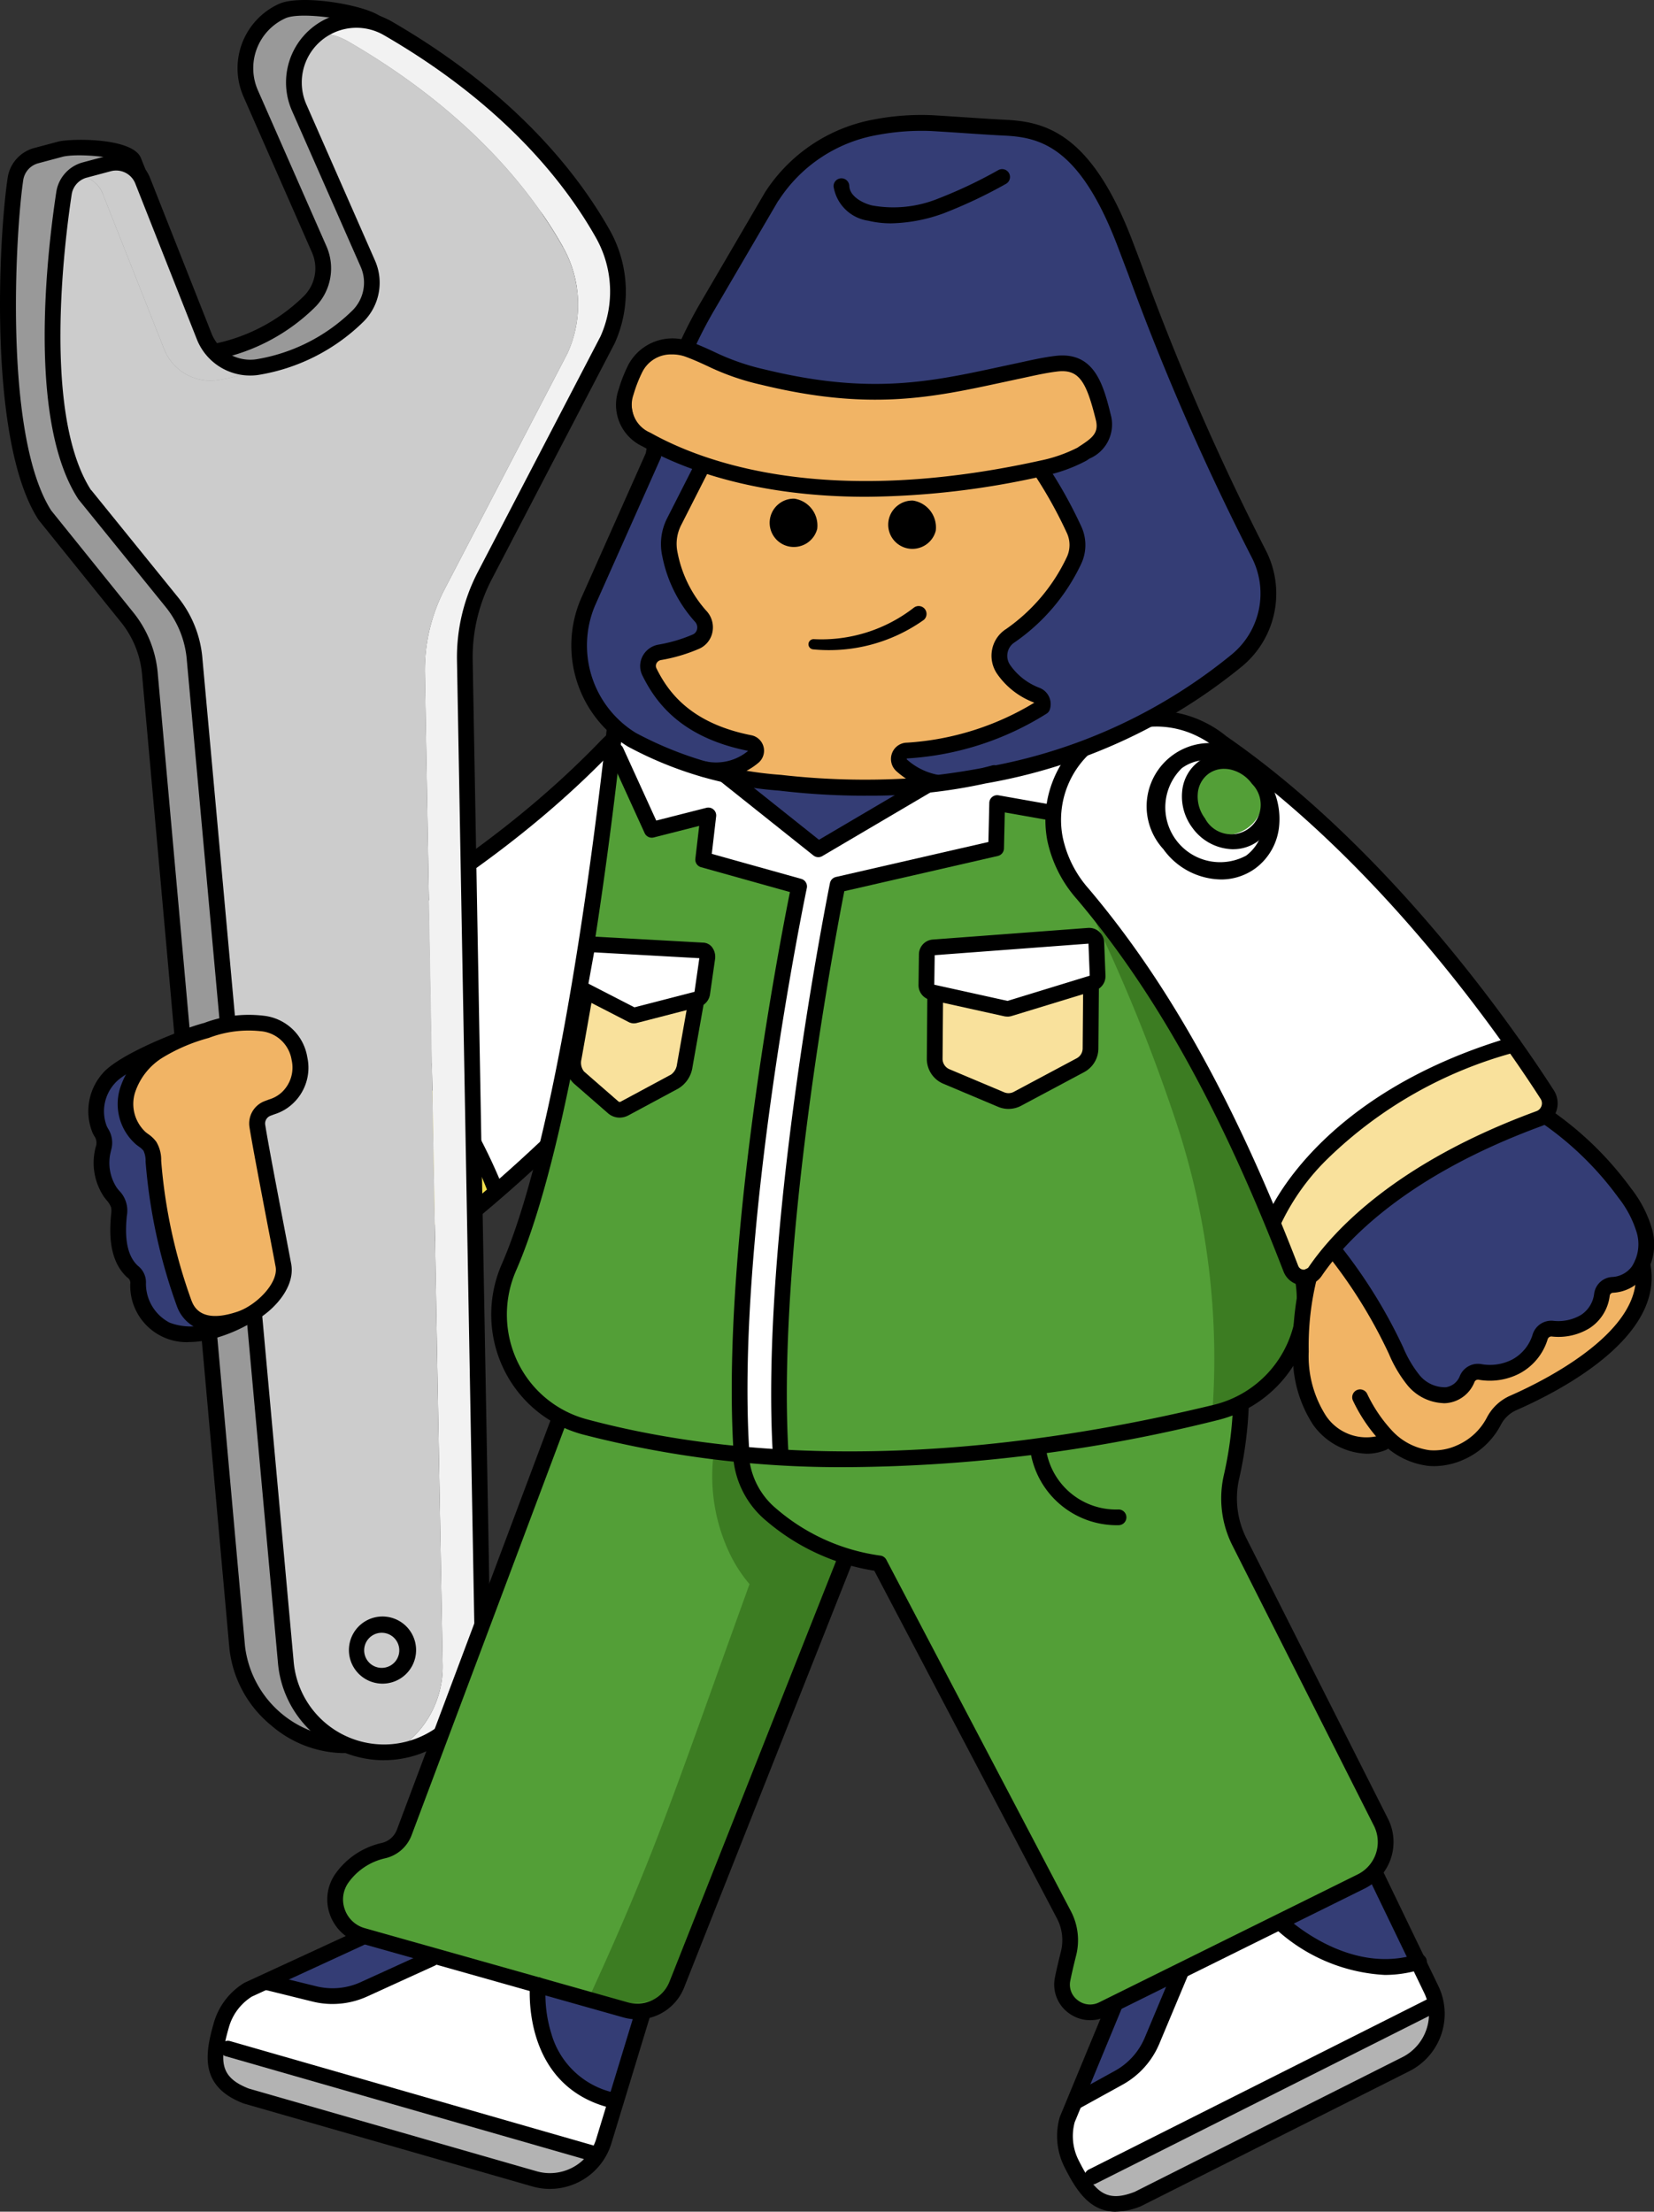 <svg id="グループ_7918" data-name="グループ 7918" xmlns="http://www.w3.org/2000/svg" xmlns:xlink="http://www.w3.org/1999/xlink" width="107.67" height="144" viewBox="0 0 107.67 144">
  <rect x="0" y="0" width="107.67" height="144" fill="#333333" stroke="none"/>
  <defs>
    <clipPath id="clip-path">
      <rect id="長方形_4973" data-name="長方形 4973" width="107.67" height="144" fill="none"/>
    </clipPath>
  </defs>
  <g id="グループ_6203" data-name="グループ 6203">
    <g id="グループ_6202" data-name="グループ 6202" clip-path="url(#clip-path)">
      <path id="パス_21495" data-name="パス 21495" d="M75.77,219.174c-.061.083-.123.167-.187.246-.06-.123-.12-.242-.177-.36.025-.032.051-.067.075-.1a.18.18,0,0,1,.251-.038s.007.005.009.009l.061.119v0a.162.162,0,0,1-.031.119" transform="translate(-48.15 -139.77)" fill="#fff"/>
      <path id="パス_21496" data-name="パス 21496" d="M89.159,214.086a.18.18,0,0,1-.061.213.125.125,0,0,1-.038.022.183.183,0,0,1-.235-.1l-.047-.113c.094-.081.192-.164.287-.252.032.077.061.153.094.229" transform="translate(-56.689 -136.557)" fill="#fff"/>
      <path id="パス_21497" data-name="パス 21497" d="M76.395,219.129l-.061-.119a.182.182,0,0,1,.061.119" transform="translate(-48.743 -139.848)" fill="#fff"/>
      <path id="パス_21498" data-name="パス 21498" d="M52.3,177.893a28.037,28.037,0,0,1,8.139,11.5c-1.238,1.069-2.249,1.89-2.921,2.421a.847.847,0,0,1-.734.164.876.876,0,0,1-.6-.475c-.059-.127-.122-.253-.185-.377v0a.181.181,0,0,0-.061-.119c-4.136-8.34-8.757-11.785-11.169-13.111a.718.718,0,0,1,.022-1.272q1.46-.733,2.843-1.47a.168.168,0,0,0,.11.1,14.943,14.943,0,0,1,4.553,2.645" transform="translate(-28.35 -111.842)" fill="#f3e04d"/>
      <path id="パス_21499" data-name="パス 21499" d="M76.847,217.5l-.032-.007a1.231,1.231,0,0,1-.837-.671c-.026-.057-.055-.111-.081-.168.064-.079.125-.163.187-.246a.162.162,0,0,0,.031-.119c.064.124.126.25.185.377a.878.878,0,0,0,.6.475.847.847,0,0,0,.734-.165c.672-.531,1.683-1.352,2.921-2.421l.047.113a.189.189,0,0,0,.133.108.192.192,0,0,0,.1-.009.127.127,0,0,0,.038-.022l.006.005c-1.284,1.112-2.33,1.962-3.023,2.507a1.224,1.224,0,0,1-1.008.242" transform="translate(-48.464 -137.002)" fill="#fff"/>
      <path id="パス_21500" data-name="パス 21500" d="M53.692,174.5c-.12.064-.244.128-.364.2a.178.178,0,0,1,.209-.249c.007,0,.059.019.155.054" transform="translate(-34.04 -111.389)" fill="#fff"/>
      <path id="パス_21501" data-name="パス 21501" d="M58.023,177.548A14.943,14.943,0,0,0,53.47,174.9a.168.168,0,0,1-.11-.1c.12-.068.244-.131.364-.2h0c1.152.411,8.24,3.323,12.721,14.185-.1.087-.193.171-.287.252a28.037,28.037,0,0,0-8.139-11.5" transform="translate(-34.073 -111.497)" fill="#fff"/>
      <path id="パス_21502" data-name="パス 21502" d="M67.1,159.458c-4.481-10.862-11.569-13.775-12.721-14.185a102.96,102.96,0,0,0,9.98-6.039,65.293,65.293,0,0,0,9.815-8.212,7.672,7.672,0,0,1,3.321-2.1,6.246,6.246,0,0,1,3.006-.128,6.521,6.521,0,0,1,4.084,10.041c-4.952,8.928-12.734,16.493-17.484,20.627" transform="translate(-34.722 -82.158)" fill="#fff"/>
      <path id="パス_21503" data-name="パス 21503" d="M44.915,148.186c-.231-.061-.468-.113-.709-.159-.082-.049-.165-.1-.241-.137A1.074,1.074,0,0,1,44,145.983c10.06-5.071,17.34-10.109,22.907-15.847a9.182,9.182,0,0,1,1.668-1.37,7.091,7.091,0,0,1,1.809-.828,6.7,6.7,0,0,1,6.856,1.965A6.789,6.789,0,0,1,78.6,137a6.587,6.587,0,0,1-.723,1.384c-5.039,9.084-13,16.768-17.746,20.881l-.006-.005a.181.181,0,0,0,.061-.213c-.033-.077-.061-.153-.094-.229,4.751-4.134,12.532-11.7,17.484-20.628a6.342,6.342,0,0,0,.688-1.321,6.542,6.542,0,0,0-4.771-8.72,6.251,6.251,0,0,0-3.006.128,7.668,7.668,0,0,0-3.322,2.1,65.273,65.273,0,0,1-9.815,8.212,102.9,102.9,0,0,1-9.979,6.039h0l-.155-.054a.178.178,0,0,0-.209.249q-1.383.737-2.843,1.471a.7.7,0,0,0-.4.627.711.711,0,0,0,.375.644c2.412,1.326,7.032,4.77,11.169,13.111,0,0-.007-.005-.009-.009a.18.18,0,0,0-.251.038l-.076.1c-3.565-7.177-7.477-10.673-9.991-12.315a.153.153,0,0,0,.066-.09.184.184,0,0,0-.128-.222" transform="translate(-27.713 -81.523)" fill="#fff"/>
      <path id="パス_21504" data-name="パス 21504" d="M46.338,184.15a.184.184,0,0,1,.128.222.153.153,0,0,1-.066.09c-.274-.177-.533-.337-.771-.47.241.046.478.1.709.159" transform="translate(-29.136 -117.486)" fill="#fff"/>
      <path id="パス_21505" data-name="パス 21505" d="M55.758,161.788a1.574,1.574,0,0,1-1.416-.889c-4.117-8.529-8.736-12-11.123-13.3a1.411,1.411,0,0,1,.042-2.5c10.027-5.053,17.278-10.067,22.82-15.78a8.337,8.337,0,0,1,3.622-2.284,7.028,7.028,0,0,1,7.2,2.059,7.2,7.2,0,0,1,.681,8.878c-6.445,11.6-17.59,20.9-20.855,23.482a1.556,1.556,0,0,1-.967.337M66.816,130.03h0c-5.624,5.8-12.962,10.875-23.094,15.981a.387.387,0,0,0-.011.686c2.495,1.366,7.313,4.97,11.554,13.757a.542.542,0,0,0,.825.193c3.229-2.549,14.258-11.756,20.608-23.2a.419.419,0,0,1,.035-.055,6.176,6.176,0,0,0-.59-7.61,5.931,5.931,0,0,0-6.151-1.767,7.321,7.321,0,0,0-3.175,2.014" transform="translate(-27.128 -80.935)"/>
      <path id="パス_21506" data-name="パス 21506" d="M65.755,188.911a.513.513,0,0,1-.475-.32,27.785,27.785,0,0,0-8.054-11.45,14.739,14.739,0,0,0-4.47-2.613.512.512,0,0,1,.287-.984c.335.1,8.272,2.529,13.187,14.662a.512.512,0,0,1-.475.7" transform="translate(-33.452 -110.803)"/>
      <path id="パス_21507" data-name="パス 21507" d="M29.195,107.286,28.034,42.7a11.47,11.47,0,0,1,1.3-5.506l7.986-15.335a7.626,7.626,0,0,0-.293-6.91c-1.961-3.49-6.011-8.775-14-13.4a4.073,4.073,0,0,0-5.768,5.163l4.463,10.155a3.067,3.067,0,0,1-.692,3.471A12.122,12.122,0,0,1,14.5,23.613a3.234,3.234,0,0,1-3.443-2.023L8.77,11.233c-.346-.877-3-1.121-3.913-.878l-1.56.417a1.851,1.851,0,0,0-1.355,1.512C1.391,15.934.675,28.877,3.9,33.845l4.391,5.429c.874,1.079,2.056,2.011,2.161,3.4l5.925,65.193a6.42,6.42,0,0,0,12.822-.578" transform="translate(-0.935 -0.64)" fill="#999"/>
      <path id="パス_21508" data-name="パス 21508" d="M22.338,114.142a7.367,7.367,0,0,1-4.7-1.818,7.509,7.509,0,0,1-2.711-5.061L9.255,44a6.294,6.294,0,0,0-1.392-3.507L2.53,33.874a.4.4,0,0,1-.031-.043C-.778,28.778-.1,15.556.5,11.567a2.365,2.365,0,0,1,1.729-1.93L3.79,9.22c.772-.207,4.849-.286,5.386,1.074l3.7,9.258a5.232,5.232,0,0,1,.257,1.864,2.562,2.562,0,0,0,.127,1.039.4.4,0,0,0,.235.01,11.616,11.616,0,0,0,6.238-3.141,2.556,2.556,0,0,0,.574-2.891L15.846,6.279A4.6,4.6,0,0,1,18.163.253C19.54-.365,23.378.259,24.6.964A25.964,25.964,0,0,1,35.829,12.755c.24.451.471.886.705,1.3a8.166,8.166,0,0,1,.312,7.374l-8,15.359a10.991,10.991,0,0,0-1.238,5.26l1.161,64.588v0a6.966,6.966,0,0,1-5.445,6.871.513.513,0,0,1-.458.609q-.265.023-.532.023M3.344,33.252l5.316,6.6a7.313,7.313,0,0,1,1.616,4.067l5.673,63.262a6.775,6.775,0,0,0,5.944,5.921.513.513,0,0,1,.466-.475,5.931,5.931,0,0,0,5.39-5.969L26.587,42.068a12.029,12.029,0,0,1,1.353-5.752l7.986-15.335a7.131,7.131,0,0,0-.284-6.423c-.238-.423-.473-.864-.717-1.322A25.073,25.073,0,0,0,24.083,1.851c-1.05-.608-4.514-1.106-5.5-.663a3.57,3.57,0,0,0-1.8,4.679l4.463,10.154a3.582,3.582,0,0,1-.811,4.051,12.631,12.631,0,0,1-6.8,3.409,1.269,1.269,0,0,1-1.044-.248,2.3,2.3,0,0,1-.484-1.8,4.417,4.417,0,0,0-.184-1.5l-3.7-9.258c-.3-.455-3.216-.717-4.169-.463l-1.56.417a1.339,1.339,0,0,0-.981,1.093c-.5,3.342-1.3,16.664,1.83,21.532" transform="translate(0 0)"/>
      <path id="パス_21509" data-name="パス 21509" d="M15.176,31.309l4,10.123a3.234,3.234,0,0,0,3.443,2.023,10.77,10.77,0,0,0,3.1-.929c-.164.031-.33.059-.5.083a3.235,3.235,0,0,1-3.443-2.023l-4-10.124a1.855,1.855,0,0,0-2.2-1.111l-1.56.417a1.86,1.86,0,0,0-.719.375,1.854,1.854,0,0,1,1.884,1.166" transform="translate(-8.488 -18.702)" fill="#ccc"/>
      <path id="パス_21510" data-name="パス 21510" d="M73.244,18.379a7.626,7.626,0,0,1,.292,6.91L65.551,40.625a11.474,11.474,0,0,0-1.3,5.506l1.161,64.588a6.416,6.416,0,0,1-3.183,5.63,6.418,6.418,0,0,0,5.782-6.477L66.855,45.284a11.471,11.471,0,0,1,1.3-5.506l7.986-15.335a7.627,7.627,0,0,0-.293-6.91c-1.961-3.49-6.011-8.775-14-13.4a4.049,4.049,0,0,0-4.528.306,4.064,4.064,0,0,1,1.929.541c7.993,4.623,12.043,9.909,14,13.4" transform="translate(-36.595 -2.291)" fill="#f2f2f2"/>
      <path id="パス_21511" data-name="パス 21511" d="M10.225,16.376C9.673,20.026,8.353,31.035,11.575,36l5.652,6.976a6.833,6.833,0,0,1,1.5,3.784l5.925,65.193a6.421,6.421,0,0,0,6.965,5.91c.025,0,.05-.008.075-.01a6.414,6.414,0,0,0,3.183-5.63L33.717,47.638a11.471,11.471,0,0,1,1.3-5.506L43,26.8a7.625,7.625,0,0,0-.293-6.91c-1.961-3.491-6.011-8.776-14-13.4a4.062,4.062,0,0,0-1.929-.541,4.069,4.069,0,0,0-1.24,4.857l4.463,10.155A3.068,3.068,0,0,1,29.3,24.43a12.29,12.29,0,0,1-6.019,3.192,10.8,10.8,0,0,1-3.1.93,3.235,3.235,0,0,1-3.443-2.023l-4-10.124a1.854,1.854,0,0,0-1.884-1.165,1.846,1.846,0,0,0-.637,1.136" transform="translate(-6.056 -3.797)" fill="#ccc"/>
      <path id="パス_21512" data-name="パス 21512" d="M30.124,115.994a6.933,6.933,0,0,1-6.9-6.409L17.3,44.4a6.3,6.3,0,0,0-1.392-3.508l-5.652-6.976a.375.375,0,0,1-.032-.044C6.971,28.854,8.143,18.226,8.8,13.89a2.365,2.365,0,0,1,1.729-1.93l1.56-.417A2.367,2.367,0,0,1,14.9,12.96l4,10.123a2.714,2.714,0,0,0,2.9,1.7,11.62,11.62,0,0,0,6.238-3.141,2.557,2.557,0,0,0,.574-2.891L24.143,8.6a4.585,4.585,0,0,1,6.494-5.813c8.029,4.645,12.151,9.954,14.195,13.591a8.167,8.167,0,0,1,.312,7.374l-8,15.359a10.99,10.99,0,0,0-1.238,5.26l1.161,64.588v0a6.96,6.96,0,0,1-6.324,7.005q-.312.027-.621.027M11.07,33.292,16.7,40.246a7.308,7.308,0,0,1,1.617,4.068L24.246,109.5a5.908,5.908,0,0,0,6.41,5.445,5.931,5.931,0,0,0,5.389-5.969L34.884,44.39a12.022,12.022,0,0,1,1.353-5.751L44.222,23.3a7.13,7.13,0,0,0-.285-6.422C41.956,13.355,37.952,8.2,30.123,3.675A3.561,3.561,0,0,0,25.08,8.188l4.463,10.155a3.582,3.582,0,0,1-.81,4.051,12.633,12.633,0,0,1-6.8,3.409,3.733,3.733,0,0,1-3.99-2.343l-4-10.123a1.343,1.343,0,0,0-1.6-.8l-1.56.417a1.341,1.341,0,0,0-.981,1.094c-.5,3.288-1.872,14.382,1.259,19.249" transform="translate(-5.136 -1.388)"/>
      <path id="パス_21513" data-name="パス 21513" d="M64.924,295.613a2.186,2.186,0,1,1,.1,0l-.1,0m0-3.312a1.143,1.143,0,1,0,.771.3,1.141,1.141,0,0,0-.771-.3" transform="translate(-40.074 -185.994)"/>
      <path id="パス_21514" data-name="パス 21514" d="M21.047,189.117A6.6,6.6,0,0,0,18.092,191a3.2,3.2,0,0,0-.561,3.312,2.418,2.418,0,0,1,.286.682,1.951,1.951,0,0,1-.072.658,3.483,3.483,0,0,0,.462,2.715,2.8,2.8,0,0,1,.571.907,1.885,1.885,0,0,1,.006.613,4.42,4.42,0,0,0,.809,3.6,1.528,1.528,0,0,1,.367.437,1.352,1.352,0,0,1,.068.487,3.382,3.382,0,0,0,1.842,2.939,4.416,4.416,0,0,0,2.886.094,9.376,9.376,0,0,0,3.076-1.394" transform="translate(-11.035 -120.76)" fill="#343d75"/>
      <path id="パス_21515" data-name="パス 21515" d="M22.414,206.114a3.677,3.677,0,0,1-3.8-3.719l0-.064a.405.405,0,0,0-.2-.432l-.087-.085c-1.1-1.1-1.071-2.815-.957-4.011a1.524,1.524,0,0,0,.005-.446,1.456,1.456,0,0,0-.3-.485c-.064-.08-.127-.16-.185-.241a3.982,3.982,0,0,1-.548-3.116l.02-.094a.752.752,0,0,0-.1-.741c-.031-.06-.063-.12-.092-.18a3.714,3.714,0,0,1,.625-3.857c.868-1.064,3.881-2.319,4.868-2.675a.512.512,0,1,1,.347.964c-1.234.444-3.8,1.593-4.422,2.358a2.7,2.7,0,0,0-.5,2.765c.024.049.05.1.076.147a1.706,1.706,0,0,1,.2,1.432l-.018.085a2.966,2.966,0,0,0,.375,2.314c.049.068.1.134.155.2a1.85,1.85,0,0,1,.518,1.653c-.1,1-.13,2.412.66,3.2l.072.069a1.353,1.353,0,0,1,.511,1.141l0,.057a2.862,2.862,0,0,0,1.543,2.492,3.885,3.885,0,0,0,2.549.063,8.918,8.918,0,0,0,2.91-1.377.512.512,0,0,1,.585.841,9.927,9.927,0,0,1-3.247,1.529,6.513,6.513,0,0,1-1.568.209" transform="translate(-10.137 -118.729)"/>
      <path id="パス_21516" data-name="パス 21516" d="M26.436,202.421a35.42,35.42,0,0,1-2-9.234,1.85,1.85,0,0,0-.228-.976,2.784,2.784,0,0,0-.593-.522,3,3,0,0,1-.87-3.082A4.748,4.748,0,0,1,24.791,186a11.9,11.9,0,0,1,3.106-1.327,7.714,7.714,0,0,1,3.594-.457,2.613,2.613,0,0,1,1.273,4.827c-.534.426-.36.5-1,.745a1.052,1.052,0,0,0-.664,1.144c.254,1.62,1.227,6.594,1.691,9.066.265,1.414-1.354,3.016-2.717,3.477-1.4.472-3.011.579-3.639-1.049" transform="translate(-14.453 -117.582)" fill="#f1b465"/>
      <path id="パス_21517" data-name="パス 21517" d="M27.552,203.385a2.508,2.508,0,0,1-2.5-1.683,35.969,35.969,0,0,1-2.031-9.392,1.52,1.52,0,0,0-.137-.711,1.413,1.413,0,0,0-.309-.274c-.062-.046-.124-.092-.184-.141a3.493,3.493,0,0,1-1.042-3.616,5.24,5.24,0,0,1,2.255-2.9,12.419,12.419,0,0,1,3.238-1.389,8.235,8.235,0,0,1,3.835-.471,3.235,3.235,0,0,1,2.87,2.7,3.192,3.192,0,0,1-1.02,3.094,3.04,3.04,0,0,1-1.084.614c-.083.03-.178.065-.292.109a.538.538,0,0,0-.342.587c.179,1.145.716,3.954,1.19,6.432.189.987.365,1.907.5,2.619.33,1.759-1.62,3.567-3.164,4.089a5.6,5.6,0,0,1-1.778.332M26,201.333c.149.385.6,1.558,3,.748,1.258-.425,2.68-1.89,2.485-2.929-.133-.711-.309-1.629-.5-2.615-.475-2.486-1.014-5.3-1.2-6.465a1.555,1.555,0,0,1,.986-1.7c.12-.046.22-.083.307-.115a2.076,2.076,0,0,0,.8-.453,2.205,2.205,0,0,0,.65-2.112,2.23,2.23,0,0,0-2.044-1.877,7.26,7.26,0,0,0-3.352.442,11.535,11.535,0,0,0-2.975,1.265,4.225,4.225,0,0,0-1.831,2.319,2.492,2.492,0,0,0,.7,2.549c.049.039.1.077.15.115a2.2,2.2,0,0,1,.542.514,2.282,2.282,0,0,1,.318,1.235A34.756,34.756,0,0,0,26,201.333" transform="translate(-13.544 -116.679)"/>
    </g>
  </g>
  <g id="グループ_6205" data-name="グループ 6205">
    <g id="グループ_6204" data-name="グループ 6204" clip-path="url(#clip-path)">
      <path id="パス_21518" data-name="パス 21518" d="M58.685,352.489l.2.058a.128.128,0,0,1-.065.163l-4.406,2.01a5.1,5.1,0,0,1-3.3.307l-3-.741a.116.116,0,0,1-.087-.076l.3-.137,2.848.7a4.794,4.794,0,0,0,3.134-.289Z" transform="translate(-30.667 -225.08)" fill="#fff"/>
      <path id="パス_21519" data-name="パス 21519" d="M77.545,352.428a.131.131,0,0,1,.17.065s0,0,0,.007l-.2-.058Z" transform="translate(-49.497 -225.034)" fill="#fff"/>
      <path id="パス_21520" data-name="パス 21520" d="M103.781,359.712l-1.721,5.653c-4.63-1.3-4.854-6.329-4.854-7.316l5.545,1.565a3.056,3.056,0,0,0,.8.109c.076,0,.155,0,.231-.011" transform="translate(-62.07 -228.63)" fill="#343d75"/>
      <path id="パス_21521" data-name="パス 21521" d="M115.4,362.44l.011-.029a.126.126,0,0,1,.159-.083.13.13,0,0,1,.083.079,1.462,1.462,0,0,1-.253.033" transform="translate(-73.685 -231.359)" fill="#fff"/>
      <path id="パス_21522" data-name="パス 21522" d="M111.261,378.491a.128.128,0,0,1-.029.253.07.07,0,0,1-.029,0,.965.965,0,0,1-.1-.025l.076-.246a.646.646,0,0,0,.08.022" transform="translate(-70.946 -241.669)" fill="#fff"/>
      <path id="パス_21523" data-name="パス 21523" d="M48.161,356.764l.148.036-.3.137a.149.149,0,0,1,0-.079.127.127,0,0,1,.152-.094" transform="translate(-30.653 -227.808)" fill="#fff"/>
      <path id="パス_21524" data-name="パス 21524" d="M96.758,357.921c0,.987.224,6.011,4.854,7.316l-.076.246c-4.916-1.392-5.042-6.8-5.031-7.634Z" transform="translate(-61.622 -228.502)" fill="#fff"/>
      <path id="パス_21525" data-name="パス 21525" d="M64.288,364.5a3.449,3.449,0,0,1-.488,1.027l-.159-.1a.133.133,0,0,0,.018-.04.128.128,0,0,0-.087-.155l-23.618-6.788a.129.129,0,0,0-.159.087l-.51-.072a12.356,12.356,0,0,1,.333-1.392,3.865,3.865,0,0,1,1.67-2.216l1.157-.535a.116.116,0,0,0,.087.076l3,.741a5.1,5.1,0,0,0,3.3-.307l4.406-2.01a.128.128,0,0,0,.065-.163l6.665,1.88c-.011.835.116,6.242,5.031,7.634Z" transform="translate(-25.086 -225.182)" fill="#fff"/>
      <path id="パス_21526" data-name="パス 21526" d="M64.465,375.448a.129.129,0,0,1,.087.155.135.135,0,0,1-.018.04.137.137,0,0,1-.1.054.121.121,0,0,1-.036,0l-23.614-6.788a.128.128,0,1,1,.069-.246Z" transform="translate(-25.979 -235.403)" fill="#fff"/>
      <path id="パス_21527" data-name="パス 21527" d="M63.695,375.779a3.539,3.539,0,0,1-3.889,1.4l-18.749-5.386c-1.789-.69-2.089-1.728-1.876-3.08l.51.072a.13.13,0,0,0,.09.159l23.614,6.788a.122.122,0,0,0,.036,0,.137.137,0,0,0,.1-.054Z" transform="translate(-24.981 -235.437)" fill="#b3b3b3"/>
      <path id="パス_21528" data-name="パス 21528" d="M112.357,362.591a1.467,1.467,0,0,0,.253-.033.148.148,0,0,1,0,.079l-1.728,5.671c-.083-.018-.166-.04-.246-.065Z" transform="translate(-70.646 -231.51)" fill="#fff"/>
      <path id="パス_21529" data-name="パス 21529" d="M110.748,378.354l-.076.246c-.083-.018-.166-.04-.246-.065l.076-.246c.08.025.163.047.246.065" transform="translate(-70.512 -241.554)" fill="#fff"/>
      <path id="パス_21530" data-name="パス 21530" d="M96.694,357.229a.134.134,0,0,1,.069.123c0,.007,0,.065,0,.166l-.253-.072c0-.065,0-.1,0-.108a.118.118,0,0,1,.134-.119.209.209,0,0,1,.051.011" transform="translate(-61.623 -228.099)" fill="#fff"/>
      <path id="パス_21531" data-name="パス 21531" d="M64.652,348.748a.128.128,0,0,1,.17.061.032.032,0,0,1,0,.025,2.048,2.048,0,0,1-.21-.072Z" transform="translate(-41.26 -222.683)" fill="#fff"/>
      <path id="パス_21532" data-name="パス 21532" d="M63.748,362.045l.712-2.335c.08.025.163.047.246.065l-.712,2.342a3.793,3.793,0,0,1-4.7,2.6l-18.76-5.389c-2.566-.99-2.288-2.751-1.706-4.786a4.116,4.116,0,0,1,1.8-2.368l7.272-3.362a2.04,2.04,0,0,0,.21.072.119.119,0,0,1-.069.145l-5.841,2.7-.148-.036a.127.127,0,0,0-.152.094.149.149,0,0,0,0,.079l-1.157.535a3.865,3.865,0,0,0-1.67,2.216A12.353,12.353,0,0,0,38.746,356c-.213,1.352.087,2.389,1.876,3.08l18.749,5.386a3.539,3.539,0,0,0,3.889-1.4,3.448,3.448,0,0,0,.488-1.027" transform="translate(-24.546 -222.73)" fill="#fff"/>
      <path id="パス_21533" data-name="パス 21533" d="M59.209,350.267l-4.381,2a4.8,4.8,0,0,1-3.134.289l-2.848-.7,5.841-2.7a.119.119,0,0,0,.069-.145s.007,0,.011,0Z" transform="translate(-31.19 -222.858)" fill="#343d75"/>
      <path id="パス_21534" data-name="パス 21534" d="M88.884,224.77a10.21,10.21,0,0,0-12.318,6.213L64.754,262.474a2.045,2.045,0,0,1-1.446,1.261,4.387,4.387,0,0,0-2.61,1.713,2.269,2.269,0,0,0-.3,2.1,2.3,2.3,0,0,0,1.565,1.478l11.375,3.21a.118.118,0,0,0-.134.119s0,.043,0,.108l-6.665-1.88s0,0,0-.007a.131.131,0,0,0-.17-.065l-.029.014-4.442-1.254s-.007,0-.011,0a.032.032,0,0,0,0-.025.128.128,0,0,0-.17-.061l-.036.014a2.576,2.576,0,0,1-1.518-1.561,2.517,2.517,0,0,1,.336-2.335,4.615,4.615,0,0,1,2.758-1.815,1.781,1.781,0,0,0,1.261-1.1L76.327,230.9v0a10.505,10.505,0,1,1,19.544,7.71L82.5,272.367a2.89,2.89,0,0,1-2.216,1.8.13.13,0,0,0-.083-.08.126.126,0,0,0-.159.083l-.011.029c-.076.007-.155.011-.231.011a3.056,3.056,0,0,1-.8-.108l-5.545-1.565c0-.1,0-.159,0-.166a.134.134,0,0,0-.069-.123l5.682,1.6a2.645,2.645,0,0,0,3.188-1.576l13.373-33.768a10.248,10.248,0,0,0-6.748-13.739" transform="translate(-38.318 -143.119)" fill="#fff"/>
      <path id="パス_21535" data-name="パス 21535" d="M95.792,230.578a10.269,10.269,0,0,1,.293,8.382L82.712,272.728a2.645,2.645,0,0,1-3.188,1.576l-5.682-1.6a.206.206,0,0,0-.051-.011l-11.375-3.21A2.3,2.3,0,0,1,60.851,268a2.269,2.269,0,0,1,.3-2.1,4.387,4.387,0,0,1,2.61-1.713,2.044,2.044,0,0,0,1.446-1.262l11.811-31.491a10.25,10.25,0,0,1,18.774-.857" transform="translate(-38.771 -143.57)" fill="#539f37"/>
      <path id="パス_21536" data-name="パス 21536" d="M119.16,262.08c-1.165,2.636-1.795,4.661-2.636,6.99-4.721,13.06-5.963,17.07-10.222,26.342,1.741.695,3.947.9,5.3-.4a6.322,6.322,0,0,0,1.409-2.856,92.083,92.083,0,0,1,4.622-11.844c.93-2.157,1.918-4.291,2.724-6.5,1.144-3.134,1.918-6.413,3.376-9.413a21.516,21.516,0,0,0,2.227-5.178" transform="translate(-67.878 -165.525)" fill="#3c7c22"/>
      <path id="パス_21537" data-name="パス 21537" d="M128.374,261.941a11.7,11.7,0,0,0,1.126,6.628,9.267,9.267,0,0,0,4.934,4.479q2.277-3.786,4.173-7.786" transform="translate(-81.921 -167.261)" fill="#3c7c22"/>
      <path id="パス_21538" data-name="パス 21538" d="M79.118,273.918a3.332,3.332,0,0,1-.9-.125l-17.107-4.828a2.972,2.972,0,0,1-2-1.881A2.9,2.9,0,0,1,59.5,264.4a5.031,5.031,0,0,1,2.985-1.966,1.39,1.39,0,0,0,.989-.863l11.814-31.488v0a10.889,10.889,0,1,1,20.258,7.99l-13.37,33.764a3.285,3.285,0,0,1-3.057,2.085m-2.872-43.475L64.431,261.93a2.414,2.414,0,0,1-1.716,1.5A4.015,4.015,0,0,0,60.33,265a1.89,1.89,0,0,0-.251,1.748,1.923,1.923,0,0,0,1.308,1.233l17.107,4.828a2.264,2.264,0,0,0,2.728-1.35l13.372-33.769a9.864,9.864,0,1,0-18.349-7.244" transform="translate(-37.638 -142.441)"/>
      <path id="パス_21539" data-name="パス 21539" d="M59.686,364.521a4.188,4.188,0,0,1-1.161-.164l-18.758-5.391-.043-.014c-2.853-1.1-2.516-3.194-1.927-5.245a4.5,4.5,0,0,1,1.961-2.589.507.507,0,0,1,.055-.03l7.3-3.368a.512.512,0,0,1,.429.93L40.271,352a3.48,3.48,0,0,0-1.49,1.986c-.637,2.214-.6,3.262,1.29,4l18.736,5.385a3.155,3.155,0,0,0,3.9-2.16l2.519-8.266a.512.512,0,1,1,.98.3L63.694,361.5a4.184,4.184,0,0,1-4.009,3.019" transform="translate(-23.878 -222.004)"/>
      <path id="パス_21540" data-name="パス 21540" d="M63.751,375.4a.521.521,0,0,1-.142-.02L39.994,368.6a.512.512,0,0,1,.283-.985L63.892,374.4a.512.512,0,0,1-.141,1" transform="translate(-25.301 -234.723)"/>
      <path id="パス_21541" data-name="パス 21541" d="M51.621,354.833a5.392,5.392,0,0,1-1.3-.158l-3-.74a.512.512,0,1,1,.245-.995l3,.74a4.412,4.412,0,0,0,2.882-.268l4.408-2.01a.512.512,0,1,1,.425.932l-4.408,2.01a5.438,5.438,0,0,1-2.255.488" transform="translate(-29.972 -224.356)"/>
      <path id="パス_21542" data-name="パス 21542" d="M100.892,364.707a.526.526,0,0,1-.117-.014c-5.99-1.405-5.364-8.014-5.357-8.08a.512.512,0,0,1,1.019.107,8.574,8.574,0,0,0,.364,3.094,5.474,5.474,0,0,0,4.208,3.882.512.512,0,0,1-.116,1.011" transform="translate(-60.914 -227.42)"/>
    </g>
  </g>
  <g id="グループ_6207" data-name="グループ 6207">
    <g id="グループ_6206" data-name="グループ 6206" clip-path="url(#clip-path)">
      <path id="パス_21543" data-name="パス 21543" d="M215.461,355.149a3.85,3.85,0,0,1-1.709,5.163l-17.433,8.774a4.386,4.386,0,0,1-1.411.335c-1.6.068-2.392-1.193-3.158-2.713a4.167,4.167,0,0,1-.294-2.994l2.969-7.174.45-.226a.132.132,0,0,1-.007.091l-2.4,5.808-.262.145a.177.177,0,0,0-.069.246.174.174,0,0,0,.134.088l-.472,1.138a3.8,3.8,0,0,0,.275,2.716c.186.372.37.715.561,1.025a2.493,2.493,0,0,0,3.542,1.188l17.419-8.77a3.488,3.488,0,0,0,1.892-3.586,3.545,3.545,0,0,0-.343-1.1l-.77-1.6c.072-.017.14-.039.211-.06a.165.165,0,0,0,.107-.106Z" transform="translate(-122.156 -225.755)" fill="#2d9"/>
      <path id="パス_21544" data-name="パス 21544" d="M255.81,353.007a.152.152,0,0,1-.009.12l-.111-.237a.179.179,0,0,1,.121.118" transform="translate(-163.269 -225.335)" fill="#2d9"/>
      <path id="パス_21545" data-name="パス 21545" d="M255.154,353.113a.165.165,0,0,1-.108.106c-.071.021-.139.042-.21.06l-.159-.326c.086-.022.172-.047.261-.076a.17.17,0,0,1,.1,0Z" transform="translate(-162.623 -225.322)" fill="#2d9"/>
      <path id="パス_21546" data-name="パス 21546" d="M247.519,337.029a2.152,2.152,0,0,1-.263.283l-.052-.11a.181.181,0,0,1,.084-.239.178.178,0,0,1,.231.066" transform="translate(-157.841 -215.155)" fill="#2d9"/>
      <path id="パス_21547" data-name="パス 21547" d="M191.935,265.392a.179.179,0,0,1,0,.358h-.011a5.342,5.342,0,0,1-4.461-2.223,5.416,5.416,0,0,1-.9-2.125.18.18,0,0,1,.15-.205.186.186,0,0,1,.205.15,4.913,4.913,0,0,0,5.017,4.045" transform="translate(-119.127 -166.784)" fill="#2d9"/>
      <path id="パス_21548" data-name="パス 21548" d="M200.389,360.926l-.45.226.112-.273a.174.174,0,0,1,.231-.1.177.177,0,0,1,.107.144" transform="translate(-127.67 -230.366)" fill="#2d9"/>
      <path id="パス_21549" data-name="パス 21549" d="M212.3,354.935l-.478.237.138-.328a.193.193,0,0,1,.061-.079.175.175,0,0,1,.173-.018.171.171,0,0,1,.106.187" transform="translate(-135.256 -226.512)" fill="#2d9"/>
      <path id="パス_21550" data-name="パス 21550" d="M156.478,276.928l5.028-2.49.035.074a.2.2,0,0,0-.062.078l-.138.328-3.844,1.9a.177.177,0,0,0-.107-.144.174.174,0,0,0-.231.1l-.111.273-.411.2a1.969,1.969,0,0,1-.809.212,2,2,0,0,1-1.313-.422,1.953,1.953,0,0,1-.738-1.951c.09-.449.218-1.011.385-1.677a3.379,3.379,0,0,0-.275-2.376l-11.978-22.814c-5.147-.573-8.6-4.913-8.637-4.954s-.013-.11-.018-.146l-.467-2.666a4.631,4.631,0,0,1,3.424-4.889l23.953-6.382a3.91,3.91,0,0,1,4.861,3.107l.728,4.169c0,.007,0,.014,0,.025a25.181,25.181,0,0,1-.644,6.029,6.126,6.126,0,0,0,.493,4.017l9.243,18.31a3.023,3.023,0,0,1,.157,2.323,2.976,2.976,0,0,1-.545.971.179.179,0,0,0-.231-.066.181.181,0,0,0-.084.239l.052.11a2.98,2.98,0,0,1-.724.5l-5.077,2.514-.117-.107a.181.181,0,0,0-.2-.035l-.043-.085,5.272-2.609a2.682,2.682,0,0,0,1.215-3.6l-9.24-18.31a6.487,6.487,0,0,1-.525-4.254,25.027,25.027,0,0,0,.638-5.928l-.727-4.155a3.552,3.552,0,0,0-4.411-2.822L136.3,235.912a4.273,4.273,0,0,0-3.162,4.512l.237,2.678c.388.446,3.88,4.285,8.662,4.768a.2.2,0,0,1,.141.1l12.022,22.9a3.718,3.718,0,0,1,.3,2.628c-.164.658-.292,1.217-.382,1.659a1.584,1.584,0,0,0,.607,1.6,1.644,1.644,0,0,0,1.744.175" transform="translate(-84.778 -146.26)" fill="#2d9"/>
      <path id="パス_21551" data-name="パス 21551" d="M247.651,337.195l2.73,5.661a.173.173,0,0,0-.1,0c-.089.029-.175.055-.261.076l-2.639-5.474a2.161,2.161,0,0,0,.263-.283.087.087,0,0,1,.012.018" transform="translate(-157.961 -215.302)" fill="#2d9"/>
      <path id="パス_21552" data-name="パス 21552" d="M237.127,337.959l2.639,5.474c-4.1,1.13-7.752-1.855-8.44-2.459l5.077-2.514a2.99,2.99,0,0,0,.724-.5" transform="translate(-147.712 -215.802)" fill="#343d75"/>
      <path id="パス_21553" data-name="パス 21553" d="M237.6,349.364c-3.835.163-6.946-2.631-7.229-2.894l.344-.17c.688.6,4.342,3.589,8.44,2.459l.158.326a7.193,7.193,0,0,1-1.714.279" transform="translate(-147.105 -221.128)" fill="#2d9"/>
      <path id="パス_21554" data-name="パス 21554" d="M193.885,377.524l-.2.479a.174.174,0,0,1-.134-.088.177.177,0,0,1,.069-.245Z" transform="translate(-123.577 -241.066)" fill="#2d9"/>
      <path id="パス_21555" data-name="パス 21555" d="M200.768,355.948l-1.734,4.14a4.744,4.744,0,0,1-2.083,2.314l-2.439,1.345,2.4-5.808a.134.134,0,0,0,.007-.091Z" transform="translate(-124.205 -227.289)" fill="#343d75"/>
      <path id="パス_21556" data-name="パス 21556" d="M200.889,355.339l-1.872,4.468a5.131,5.131,0,0,1-2.238,2.49l-2.7,1.49a.161.161,0,0,1-.079.022.075.075,0,0,1-.029,0l.2-.479,2.439-1.345a4.745,4.745,0,0,0,2.083-2.314l1.734-4.14.478-.237a.106.106,0,0,1-.009.047" transform="translate(-123.856 -226.87)" fill="#2d9"/>
      <path id="パス_21557" data-name="パス 21557" d="M217.825,361.45a3.488,3.488,0,0,1-1.892,3.586l-17.419,8.77a2.493,2.493,0,0,1-3.542-1.188l.461-.059a.139.139,0,0,0,.012.035.18.18,0,0,0,.167.1.19.19,0,0,0,.075-.018l21.949-11.046a.178.178,0,0,0,.1-.167Z" transform="translate(-124.499 -230.802)" fill="#b3b3b3"/>
      <path id="パス_21558" data-name="パス 21558" d="M218.278,361.028a.183.183,0,0,1,.242.08.171.171,0,0,1,.018.072.178.178,0,0,1-.1.167l-21.949,11.046a.188.188,0,0,1-.075.018.18.18,0,0,1-.167-.1.137.137,0,0,1-.012-.035.176.176,0,0,1,.093-.2Z" transform="translate(-125.302 -230.52)" fill="#2d9"/>
      <path id="パス_21559" data-name="パス 21559" d="M215.768,350.981a3.547,3.547,0,0,1,.343,1.1l-.09.011a.171.171,0,0,0-.018-.072.183.183,0,0,0-.242-.08l-21.949,11.047a.175.175,0,0,0-.093.2l-.46.059c-.19-.31-.375-.653-.561-1.025a3.8,3.8,0,0,1-.275-2.716l.472-1.138a.067.067,0,0,0,.029,0,.161.161,0,0,0,.079-.021l2.7-1.49a5.13,5.13,0,0,0,2.239-2.49l1.872-4.468a.112.112,0,0,0,.009-.047l6.229-3.08c.283.263,3.393,3.057,7.229,2.894a7.2,7.2,0,0,0,1.714-.279Z" transform="translate(-122.785 -221.429)" fill="#fff"/>
      <path id="パス_21560" data-name="パス 21560" d="M230.583,346.022l-.344.17-.022-.021a.177.177,0,0,1,0-.253.139.139,0,0,1,.056-.038.181.181,0,0,1,.2.035l.117.107" transform="translate(-146.969 -220.85)" fill="#2d9"/>
      <path id="パス_21561" data-name="パス 21561" d="M218.794,346.048l.022.021-6.229,3.08a.17.17,0,0,0-.106-.187.174.174,0,0,0-.173.018l-.036-.074,6.53-3.234.043.085a.143.143,0,0,0-.056.039.178.178,0,0,0,0,.253" transform="translate(-135.546 -220.726)" fill="#2d9"/>
      <path id="パス_21562" data-name="パス 21562" d="M175.154,265.63a2.682,2.682,0,0,1-1.214,3.6l-5.272,2.609-6.53,3.234-5.027,2.49a1.644,1.644,0,0,1-1.744-.175,1.583,1.583,0,0,1-.607-1.6c.09-.441.218-1,.382-1.659a3.718,3.718,0,0,0-.3-2.628l-12.022-22.9a.2.2,0,0,0-.142-.1c-4.782-.484-8.273-4.322-8.662-4.768l-.237-2.678a4.273,4.273,0,0,1,3.161-4.512l23.953-6.382a3.551,3.551,0,0,1,4.411,2.822l.727,4.155a25.009,25.009,0,0,1-.638,5.928,6.487,6.487,0,0,0,.525,4.254Zm-16.762-19.947a.181.181,0,0,0-.174-.184,4.913,4.913,0,0,1-5.017-4.045.186.186,0,0,0-.205-.15.179.179,0,0,0-.15.205,5.416,5.416,0,0,0,.9,2.125,5.342,5.342,0,0,0,4.461,2.223h.011a.181.181,0,0,0,.173-.174" transform="translate(-85.411 -146.891)" fill="#539f37"/>
      <path id="パス_21563" data-name="パス 21563" d="M155.154,277.2a2.349,2.349,0,0,1-1.432-.49,2.294,2.294,0,0,1-.863-2.283c.091-.455.223-1.025.39-1.692a3.044,3.044,0,0,0-.247-2.142l-11.9-22.657a14.237,14.237,0,0,1-7.025-3.242,6,6,0,0,1-2.154-4.087l-.063-.716a4.963,4.963,0,0,1,3.673-5.239l23.952-6.383a4.242,4.242,0,0,1,5.273,3.371l.728,4.169a.505.505,0,0,1,.007.07,25.584,25.584,0,0,1-.651,6.113,5.78,5.78,0,0,0,.466,3.8l9.241,18.308a3.376,3.376,0,0,1-1.525,4.527L156.2,276.956a2.345,2.345,0,0,1-1.041.245m5.437-48.053a3.259,3.259,0,0,0-.839.111L135.8,235.642a3.941,3.941,0,0,0-2.916,4.16l.063.716a4.964,4.964,0,0,0,1.784,3.385,13.076,13.076,0,0,0,6.754,3.047.512.512,0,0,1,.4.271l12.024,22.9a4.073,4.073,0,0,1,.332,2.865c-.162.642-.293,1.21-.38,1.644a1.259,1.259,0,0,0,.483,1.269,1.3,1.3,0,0,0,1.394.14l16.832-8.332a2.35,2.35,0,0,0,1.063-3.15l-9.241-18.308a6.814,6.814,0,0,1-.55-4.475,24.649,24.649,0,0,0,.629-5.823l-.721-4.134a3.223,3.223,0,0,0-3.16-2.668" transform="translate(-84.188 -145.669)"/>
      <path id="パス_21564" data-name="パス 21564" d="M191.34,265.5h-.015a5.688,5.688,0,0,1-5.681-4.635.512.512,0,0,1,1.014-.149,4.607,4.607,0,0,0,4.7,3.76.512.512,0,0,1-.014,1.024" transform="translate(-118.538 -166.197)"/>
      <path id="パス_21565" data-name="パス 21565" d="M194.206,358.564c-1.71,0-2.593-1.406-3.343-2.9a4.5,4.5,0,0,1-.318-3.232.5.5,0,0,1,.021-.059l3.072-7.426a.512.512,0,1,1,.947.392l-3.06,7.4a3.48,3.48,0,0,0,.253,2.469c1.035,2.058,1.774,2.8,3.661,2.06l17.414-8.763a3.156,3.156,0,0,0,1.4-4.237l-3.622-7.51a.512.512,0,1,1,.923-.445l3.618,7.5a4.182,4.182,0,0,1-1.859,5.6l-17.434,8.774-.041.019a4.453,4.453,0,0,1-1.632.354" transform="translate(-121.567 -214.564)"/>
      <path id="パス_21566" data-name="パス 21566" d="M195.822,372.154a.512.512,0,0,1-.231-.97l21.949-11.045a.512.512,0,1,1,.46.915L196.052,372.1a.51.51,0,0,1-.23.055" transform="translate(-124.714 -229.93)"/>
      <path id="パス_21567" data-name="パス 21567" d="M193.122,363.2a.512.512,0,0,1-.248-.961l2.7-1.49a4.42,4.42,0,0,0,1.935-2.153l1.872-4.469a.513.513,0,0,1,.946.4l-1.872,4.468a5.448,5.448,0,0,1-2.385,2.655l-2.7,1.49a.515.515,0,0,1-.247.064" transform="translate(-122.99 -225.924)"/>
      <path id="パス_21568" data-name="パス 21568" d="M236.516,348.844a11.369,11.369,0,0,1-7.117-3.024.512.512,0,0,1,.711-.737c.04.038,4.043,3.824,8.486,2.414a.512.512,0,0,1,.31.977,7.86,7.86,0,0,1-2.39.37" transform="translate(-146.381 -220.26)"/>
    </g>
  </g>
  <g id="グループ_6209" data-name="グループ 6209">
    <g id="グループ_6208" data-name="グループ 6208" clip-path="url(#clip-path)">
      <path id="パス_21569" data-name="パス 21569" d="M104.313,172.161c-.029.174-.058.351-.09.524a.225.225,0,0,0-.076.141l0,.022a.733.733,0,0,1-.286-.77l.369-2.035a.731.731,0,0,1,.531-.618c-.141.9-.289,1.815-.445,2.736" transform="translate(-66.308 -108.185)" fill="#fff"/>
      <path id="パス_21570" data-name="パス 21570" d="M173.424,178.582a.7.7,0,0,1-.21.033.6.6,0,0,1-.159-.018l-4.28-.943v-.159a.256.256,0,0,0-.2-.253l.032-.152,4.562,1.008a.22.22,0,0,0,.108,0l5.3-1.619.04.13a.267.267,0,0,0-.206.253v.2Z" transform="translate(-107.642 -112.687)" fill="#fff"/>
      <path id="パス_21571" data-name="パス 21571" d="M104.837,178.323a.256.256,0,0,1,.427.231l-.033.177-.426-.22a1.792,1.792,0,0,0,.033-.188" transform="translate(-66.922 -113.823)" fill="#fff"/>
      <path id="パス_21572" data-name="パス 21572" d="M178.708,178.095l-.033,3.889a1,1,0,0,1-.524.867l-4.092,2.183a1,1,0,0,1-.853.04l-3.557-1.5a.992.992,0,0,1-.607-.922l.033-3.962,4.28.943a.6.6,0,0,0,.159.018.7.7,0,0,0,.21-.033Z" transform="translate(-107.941 -113.722)" fill="#f9e19c"/>
      <path id="パス_21573" data-name="パス 21573" d="M178.282,181.694a1.512,1.512,0,0,1-.8,1.316l-4.092,2.183a1.5,1.5,0,0,1-1.294.058l-3.56-1.5a1.5,1.5,0,0,1-.918-1.4l.033-4.07.513.112-.033,3.962a.992.992,0,0,0,.607.922l3.557,1.5a1,1,0,0,0,.853-.04l4.092-2.183a.994.994,0,0,0,.524-.868l.033-3.889.423-.13a.674.674,0,0,0,.09-.036Z" transform="translate(-107.035 -113.428)" fill="#fff"/>
      <path id="パス_21574" data-name="パス 21574" d="M209.913,121.295a.244.244,0,0,1,.014.278l0,.011c-.007-.1-.007-.2-.011-.289" transform="translate(-134.039 -77.452)" fill="#fff"/>
      <path id="パス_21575" data-name="パス 21575" d="M208.5,121.252l.083-.137a.253.253,0,0,1,.351-.087.209.209,0,0,1,.076.072c0,.094,0,.192.011.289l-.484.813c-.015-.322-.026-.64-.036-.951" transform="translate(-133.138 -77.258)" fill="#fff"/>
      <path id="パス_21576" data-name="パス 21576" d="M178.168,171.615a.214.214,0,0,1-.148.21l-.109.033-5.3,1.619a.221.221,0,0,1-.108,0l-4.562-1.008-.243-.054a.212.212,0,0,1-.166-.206l.029-2a.209.209,0,0,1,.2-.21l10.1-.755a.206.206,0,0,1,.155.054.193.193,0,0,1,.069.148Z" transform="translate(-106.978 -108.07)" fill="#fff"/>
      <path id="パス_21577" data-name="パス 21577" d="M104.17,137.643l-.369,2.035-.047-.007c1.619-9.662,2.5-18.8,2.512-18.955a.26.26,0,0,1,.242-.235l35.339-1.8a.253.253,0,0,1,.188.072.25.25,0,0,1,.08.184c0,.224,0,.455.011.687a.212.212,0,0,0-.076-.072.253.253,0,0,0-.351.087l-.083.137c0-.192-.007-.38-.011-.567l-4.06.206-30.319,1.54-.275-.217a.254.254,0,0,0-.361.04.261.261,0,0,0,.04.361l.1.08c-.061.586-.177,1.71-.35,3.224a.243.243,0,0,0-.141.022.255.255,0,0,0-.127.336l.184.4c-.351,3.011-.889,7.262-1.6,11.82a.731.731,0,0,0-.531.618" transform="translate(-66.252 -75.785)" fill="#fff"/>
      <path id="パス_21578" data-name="パス 21578" d="M124.883,179.729a.258.258,0,0,1,.21.3v0a.475.475,0,0,1-.094.033l-.455.119.043-.246a.254.254,0,0,1,.166-.2.26.26,0,0,1,.13-.011" transform="translate(-79.526 -114.762)" fill="#fff"/>
      <path id="パス_21579" data-name="パス 21579" d="M111.868,124.273l.275.217-.474.025q-.01.1-.022.239l-.1-.08a.261.261,0,0,1-.04-.361.254.254,0,0,1,.361-.04" transform="translate(-71.167 -79.317)" fill="#fff"/>
      <path id="パス_21580" data-name="パス 21580" d="M112.015,123.64l.474-.025,12.315,9.817,17.913-10.551a.246.246,0,0,1,.13-.036.252.252,0,0,1,.22.127.255.255,0,0,1-.09.351l-18.066,10.641a.276.276,0,0,1-.13.033.256.256,0,0,1-.159-.054l-12.63-10.063c.007-.094.015-.174.022-.239" transform="translate(-71.512 -78.442)" fill="#fff"/>
      <path id="パス_21581" data-name="パス 21581" d="M110.429,135.379l-.184-.4a.256.256,0,0,1,.126-.336.244.244,0,0,1,.141-.022c-.025.242-.054.5-.083.759" transform="translate(-70.381 -85.959)" fill="#fff"/>
      <path id="パス_21582" data-name="パス 21582" d="M116.559,139.4l-3.322.846a.263.263,0,0,1-.3-.145l-2.147-4.713c.029-.264.057-.517.083-.759a.26.26,0,0,1,.2.148l2.245,4.919,3.474-.886a.257.257,0,0,1,.231.054.262.262,0,0,1,.083.224l-.308,2.66,6.033,1.688a.252.252,0,0,1,.181.3c-.043.224-4.641,22.287-3.752,36.691-.174-.018-.347-.033-.517-.051-.824-13.67,3.227-34.092,3.719-36.511l-6.015-1.681a.256.256,0,0,1-.184-.275Z" transform="translate(-70.747 -85.964)" fill="#fff"/>
      <path id="パス_21583" data-name="パス 21583" d="M104.754,178.445a1.793,1.793,0,0,1-.033.188l-.022-.011-.025-.014,0-.022a.225.225,0,0,1,.076-.141" transform="translate(-66.839 -113.945)" fill="#fff"/>
      <path id="パス_21584" data-name="パス 21584" d="M112.951,171.213a.265.265,0,0,1,.047.224l-.322,2.219a.28.28,0,0,1-.123.224l-.148.04-3.918,1.016-3.181-1.637a.292.292,0,0,1-.044-.242l.373-2.035a.278.278,0,0,1,.116-.206Z" transform="translate(-67.211 -109.073)" fill="#fff"/>
      <path id="パス_21585" data-name="パス 21585" d="M105.707,169.393l7.211.4a.5.5,0,0,1,.365.192.8.8,0,0,1,.149.614l-.318,2.216a.8.8,0,0,1-.408.614v0a.258.258,0,0,0-.34-.289l-.032-.13.148-.04a.281.281,0,0,0,.123-.224l.322-2.219a.267.267,0,0,0-.047-.224l-7.2-.4a.28.28,0,0,0-.116.206l-.372,2.035-.047-.007c.155-.922.3-1.836.444-2.736a.335.335,0,0,1,.119-.011" transform="translate(-67.139 -108.164)" fill="#fff"/>
      <path id="パス_21586" data-name="パス 21586" d="M95.353,157.642l2.23,1.945a.9.9,0,0,0,.593.231.953.953,0,0,0,.459-.123l3.249-1.746a1.7,1.7,0,0,0,.784-1.214l.741-4.16a.8.8,0,0,0,.408-.614l.318-2.216a.8.8,0,0,0-.149-.614.5.5,0,0,0-.365-.192l-7.211-.4a.335.335,0,0,0-.119.011c.708-4.558,1.247-8.809,1.6-11.82l2.147,4.713a.263.263,0,0,0,.3.145l3.322-.846-.292,2.508a.256.256,0,0,0,.184.275l6.015,1.681c-.492,2.418-4.543,22.84-3.719,36.511a60.781,60.781,0,0,1-9.883-1.757,7.243,7.243,0,0,1-4.644-3.86,7.408,7.408,0,0,1-.109-6.174A71.219,71.219,0,0,0,94.9,156.5a1.517,1.517,0,0,0,.448,1.146" transform="translate(-57.843 -87.305)" fill="#539f37"/>
      <path id="パス_21587" data-name="パス 21587" d="M104.894,177.519c.032-.174.061-.351.09-.524l.047.007a.292.292,0,0,0,.044.242l3.181,1.637,3.918-1.016.033.13a.254.254,0,0,0-.167.2l-.043.246-3.625.936a.5.5,0,0,1-.127.014.5.5,0,0,1-.224-.054l-2.733-1.41.033-.177a.256.256,0,0,0-.427-.231" transform="translate(-66.979 -113.019)" fill="#fff"/>
      <path id="パス_21588" data-name="パス 21588" d="M103.354,178.92c-.253,1.5-.528,3.007-.82,4.489a2.2,2.2,0,0,1,.032-.343l.741-4.171.025.014Z" transform="translate(-65.473 -114.232)" fill="#fff"/>
      <path id="パス_21589" data-name="パス 21589" d="M111.4,180.088l-.694,3.918a1.219,1.219,0,0,1-.524.853l-3.249,1.749a.393.393,0,0,1-.47-.043l-2.233-1.945a1.157,1.157,0,0,1-.246-1.034l.709-4.012,2.733,1.41a.5.5,0,0,0,.224.054.5.5,0,0,0,.127-.014Z" transform="translate(-66.379 -114.667)" fill="#f9e19c"/>
      <path id="パス_21590" data-name="パス 21590" d="M103.318,184.231l2.234,1.945a.393.393,0,0,0,.47.043l3.249-1.749a1.219,1.219,0,0,0,.524-.853l.694-3.918.455-.119a.475.475,0,0,0,.094-.033l-.741,4.16a1.7,1.7,0,0,1-.784,1.215l-3.249,1.746a.951.951,0,0,1-.459.123.9.9,0,0,1-.593-.231l-2.23-1.945a1.517,1.517,0,0,1-.448-1.146v-.014c.292-1.482.567-2.989.82-4.489l.427.221-.708,4.012a1.156,1.156,0,0,0,.246,1.034" transform="translate(-65.473 -114.277)" fill="#fff"/>
      <path id="パス_21591" data-name="パス 21591" d="M94.485,176.752a.732.732,0,0,0,.286.77l-.741,4.171a2.246,2.246,0,0,0-.032.343v.014a71.22,71.22,0,0,1-3.7,13.424,7.408,7.408,0,0,0,.109,6.174,7.243,7.243,0,0,0,4.644,3.86,60.777,60.777,0,0,0,9.883,1.757c0,.04,0,.08.007.119a.257.257,0,0,0,.256.239h.015a.256.256,0,0,0,.242-.271.112.112,0,0,0,0-.036c.665.058,1.345.108,2.046.152,0,.08.011.159.014.239a.254.254,0,0,0,.257.239h.014l0,.054a63.382,63.382,0,0,1-12.861-2,7.763,7.763,0,0,1-4.973-4.135,7.909,7.909,0,0,1-.116-6.6c1.89-4.337,3.441-11.567,4.609-18.525Z" transform="translate(-56.936 -112.859)" fill="#fff"/>
      <path id="パス_21592" data-name="パス 21592" d="M113.364,122.255l30.319-1.54.04.77a.247.247,0,0,0-.13.036l-17.913,10.551Z" transform="translate(-72.388 -77.082)" fill="#343d75"/>
      <path id="パス_21593" data-name="パス 21593" d="M142.188,120.351l4.059-.206c0,.188.007.376.011.567l-5.295,8.946-5.111-.9a.257.257,0,0,0-.3.246l-.062,2.743-10.121,2.324a.262.262,0,0,0-.2.2c-.047.228-4.554,22.58-3.716,37.06-.7-.043-1.38-.094-2.046-.152-.889-14.4,3.709-36.467,3.752-36.691a.252.252,0,0,0-.181-.3l-6.033-1.688.307-2.66a.263.263,0,0,0-.083-.224.258.258,0,0,0-.231-.054l-3.474.886-2.245-4.919a.26.26,0,0,0-.2-.148c.174-1.514.29-2.639.351-3.224L124,132.218a.257.257,0,0,0,.159.054.279.279,0,0,0,.13-.033L142.358,121.6a.255.255,0,0,0,.09-.351.252.252,0,0,0-.22-.127Z" transform="translate(-70.893 -76.718)" fill="#fff"/>
      <path id="パス_21594" data-name="パス 21594" d="M164.539,122.666l-4.981,8.411a.254.254,0,0,1-.268.119l-4.992-.882-.061,2.646a.25.25,0,0,1-.2.242l-10.153,2.331c-.409,2.057-4.486,23.064-3.669,36.829l-.517-.033c-.838-14.48,3.669-36.832,3.716-37.06a.262.262,0,0,1,.2-.2l10.121-2.324.061-2.743a.257.257,0,0,1,.3-.246l5.111.9,5.295-8.946c.011.311.022.629.037.951" transform="translate(-89.138 -77.72)" fill="#fff"/>
      <path id="パス_21595" data-name="パス 21595" d="M168.025,178.588a.255.255,0,0,1,.2.253V179l-.513-.112v-.051a.257.257,0,0,1,.26-.253.24.24,0,0,1,.051,0" transform="translate(-107.093 -114.034)" fill="#fff"/>
      <path id="パス_21596" data-name="パス 21596" d="M196.3,177.085v.032a.676.676,0,0,1-.09.036l-.423.13v-.2a.267.267,0,0,1,.206-.253c.014,0,.033,0,.05,0h0a.26.26,0,0,1,.253.26" transform="translate(-125.017 -112.911)" fill="#fff"/>
      <path id="パス_21597" data-name="パス 21597" d="M176.911,167.831a.723.723,0,0,1,.777.69l.087,2.169a.716.716,0,0,1-.423.683v-.033a.26.26,0,0,0-.253-.26h0c-.018,0-.036,0-.05,0l-.04-.13.109-.033a.214.214,0,0,0,.148-.21l-.087-2.169a.192.192,0,0,0-.069-.148.2.2,0,0,0-.155-.054l-10.1.755a.209.209,0,0,0-.2.21l-.029,2a.212.212,0,0,0,.166.206l.243.054-.033.152a.241.241,0,0,0-.051,0,.257.257,0,0,0-.26.253v.051l-.011,0a.731.731,0,0,1-.568-.716l.029-2a.721.721,0,0,1,.669-.712Z" transform="translate(-106.071 -107.166)" fill="#fff"/>
      <path id="パス_21598" data-name="パス 21598" d="M174.265,165.893a7.779,7.779,0,0,1-5.238,4.28,101.4,101.4,0,0,1-23.885,3.058q-2.347,0-4.478-.126l0-.054a.252.252,0,0,0,.238-.271c0-.058-.007-.116-.007-.174a96.717,96.717,0,0,0,28.009-2.931,7.322,7.322,0,0,0,4.833-10.359c-3.484-7.085-7.985-25.284-8.52-36.406l.484-.813c.339,10.963,4.952,29.777,8.494,36.991a7.832,7.832,0,0,1,.065,6.806" transform="translate(-89.82 -77.963)" fill="#fff"/>
      <path id="パス_21599" data-name="パス 21599" d="M173.965,160.751a7.323,7.323,0,0,1-4.833,10.359,96.721,96.721,0,0,1-28.009,2.931c-.817-13.764,3.26-34.772,3.669-36.829l10.153-2.331a.251.251,0,0,0,.2-.242l.061-2.646,4.992.882a.253.253,0,0,0,.267-.119l4.981-8.411c.535,11.122,5.035,29.321,8.519,36.406m-12.64-17.144a.716.716,0,0,0,.423-.683l-.087-2.169a.723.723,0,0,0-.777-.69l-10.1.755a.721.721,0,0,0-.669.712l-.029,2a.731.731,0,0,0,.568.716l.011,0-.033,4.07a1.5,1.5,0,0,0,.918,1.4l3.56,1.5a1.5,1.5,0,0,0,1.294-.058l4.092-2.183a1.512,1.512,0,0,0,.8-1.316Z" transform="translate(-90.044 -79.4)" fill="#539f37"/>
      <path id="パス_21600" data-name="パス 21600" d="M191.495,154.474a113.192,113.192,0,0,1,7.351,17.235,48.931,48.931,0,0,1,2.38,18.491c1.749-.351,3.916-1.2,4.812-2.747a10.132,10.132,0,0,0,1.126-4.38,110.448,110.448,0,0,0,.029-23.265,11.253,11.253,0,0,0-.8-3.724" transform="translate(-122.278 -98.638)" fill="#3c7c22"/>
      <path id="パス_21601" data-name="パス 21601" d="M111.806,170.857a66.894,66.894,0,0,1-17.4-2.13,8.01,8.01,0,0,1-5.139-4.269,8.174,8.174,0,0,1-.12-6.814c4.5-10.319,7.076-37.133,7.1-37.4a.513.513,0,0,1,.484-.463l35.338-1.8a.506.506,0,0,1,.378.139.512.512,0,0,1,.16.369c.078,10.761,4.848,30.45,8.489,37.858a8.1,8.1,0,0,1-5.34,11.448,101.71,101.71,0,0,1-23.946,3.063M97.221,120.778c-.362,3.661-2.842,27.416-7.139,37.275a7.147,7.147,0,0,0,.1,5.96,6.988,6.988,0,0,0,4.482,3.724c7.985,2.151,21.555,3.735,40.843-.939a7.07,7.07,0,0,0,4.662-10c-3.626-7.379-8.359-26.78-8.586-37.768Z" transform="translate(-56.484 -75.335)"/>
      <path id="パス_21602" data-name="パス 21602" d="M171.194,172.9a.97.97,0,0,1-.212-.023l-4.8-1.062a.982.982,0,0,1-.767-.969l.027-2h0a.974.974,0,0,1,.906-.962l10.1-.757a.98.98,0,0,1,1.052.937l.085,2.169a.979.979,0,0,1-.692.975l-5.408,1.652a.98.98,0,0,1-.286.043m-4.758-2.078,4.768,1.054,5.351-1.641-.082-2.087-10.01.75Zm.027-1.964h0Z" transform="translate(-105.622 -106.712)"/>
      <path id="パス_21603" data-name="パス 21603" d="M172.237,184.66a1.76,1.76,0,0,1-.686-.14l-3.558-1.5a1.754,1.754,0,0,1-1.075-1.635l.033-4.12a.5.5,0,0,1,.517-.508.512.512,0,0,1,.508.517l-.033,4.119a.734.734,0,0,0,.449.683l3.558,1.5a.729.729,0,0,0,.633-.029l4.091-2.184a.735.735,0,0,0,.389-.643l.033-4.094a.512.512,0,1,1,1.024.009l-.033,4.093a1.758,1.758,0,0,1-.931,1.538l-4.091,2.184a1.751,1.751,0,0,1-.828.209" transform="translate(-106.585 -112.46)"/>
      <path id="パス_21604" data-name="パス 21604" d="M107.119,174.345a.745.745,0,0,1-.342-.083l-3.183-1.64a.966.966,0,0,1-.445-1.059l.369-2.035a.934.934,0,0,1,.916-.837l7.213.4a.759.759,0,0,1,.549.285,1.045,1.045,0,0,1,.2.813l-.319,2.219a1,1,0,0,1-.691.858l-4.08,1.054a.747.747,0,0,1-.189.024m-2.964-2.586,3,1.544,3.906-1.009a.175.175,0,0,0,.007-.031l.311-2.159-6.851-.382-.367,2.023s0,.009,0,.013m0,.043h0Zm-.134-2.183h0Z" transform="translate(-65.852 -107.716)"/>
      <path id="パス_21605" data-name="パス 21605" d="M105.353,186.138a1.151,1.151,0,0,1-.761-.29l-2.231-1.945a1.871,1.871,0,0,1-.5-1.744l.743-4.191a.512.512,0,0,1,1.009.179l-.743,4.19a.913.913,0,0,0,.164.794l2.231,1.945a.138.138,0,0,0,.182.01l3.251-1.749a.96.96,0,0,0,.391-.672l.739-4.164a.512.512,0,0,1,1.009.179l-.739,4.164a1.942,1.942,0,0,1-.915,1.395l-3.251,1.749a1.221,1.221,0,0,1-.579.15" transform="translate(-65.019 -113.371)"/>
      <path id="パス_21606" data-name="パス 21606" d="M118.193,180.529a.512.512,0,0,1-.511-.48c-.833-13.333,3.007-33.167,3.67-36.463l-5.785-1.618a.512.512,0,0,1-.371-.552l.249-2.138-2.959.753a.512.512,0,0,1-.592-.284l-2.331-5.114a.512.512,0,1,1,.932-.425l2.154,4.724,3.265-.831a.512.512,0,0,1,.635.556l-.284,2.443,5.823,1.628a.512.512,0,0,1,.363.6c-.047.221-4.644,22.29-3.746,36.658a.513.513,0,0,1-.479.544h-.033" transform="translate(-69.93 -85.506)"/>
      <path id="パス_21607" data-name="パス 21607" d="M139.516,172.15a.512.512,0,0,1-.511-.48c-.907-14.506,3.66-37.138,3.707-37.365a.514.514,0,0,1,.388-.4l9.927-2.279.058-2.546a.512.512,0,0,1,.6-.493l4.937.875,5.29-8.93a.512.512,0,0,1,.882.522l-5.471,9.236a.511.511,0,0,1-.53.243l-4.7-.832-.053,2.347a.513.513,0,0,1-.4.488l-9.993,2.294c-.553,2.818-4.463,23.346-3.624,36.773a.513.513,0,0,1-.48.544h-.033" transform="translate(-88.685 -76.806)"/>
      <path id="パス_21608" data-name="パス 21608" d="M123.981,133.8a.513.513,0,0,1-.32-.112l-12.728-10.144a.512.512,0,1,1,.638-.8l12.453,9.924,17.764-10.461a.512.512,0,1,1,.519.883l-18.067,10.64a.512.512,0,0,1-.26.071" transform="translate(-70.712 -77.991)"/>
      <path id="パス_21609" data-name="パス 21609" d="M177.114,139.088c.225-.049.451-.11.673-.169a.13.13,0,0,1,.1.017c-.258.055-.516.108-.777.152" transform="translate(-113.095 -88.703)" fill="#fff"/>
    </g>
  </g>
  <g id="グループ_6211" data-name="グループ 6211">
    <g id="グループ_6210" data-name="グループ 6210" clip-path="url(#clip-path)">
      <path id="パス_21610" data-name="パス 21610" d="M235.471,229.417a.162.162,0,0,1,.108-.051.729.729,0,0,1-.108.051" transform="translate(-150.359 -146.46)" fill="#fff"/>
      <path id="パス_21611" data-name="パス 21611" d="M205,164.882a.724.724,0,0,0,.914.419.154.154,0,0,0-.051.083c-.025.1-.051.206-.072.311h0c-.036,0-.072.007-.108.007s-.087,0-.13-.007a1.062,1.062,0,0,1-.882-.683c-4.059-10.511-8.357-18.25-13.522-24.355a8,8,0,0,1-1.843-3.676,6.694,6.694,0,0,1,2.628-6.629,6.791,6.791,0,0,1,7.2-.654,6.672,6.672,0,0,1,1.308.853c8.538,5.9,15.4,14.574,19.027,19.7l-.007,0a.171.171,0,0,0-.2-.072c-.08.022-.159.047-.235.072-3.647-5.133-10.414-13.62-18.814-19.425a6.233,6.233,0,0,0-1.247-.813,6.373,6.373,0,0,0-2.9-.7,6.525,6.525,0,0,0-3.922,1.323,6.345,6.345,0,0,0-2.49,6.275,7.667,7.667,0,0,0,1.768,3.51A65.07,65.07,0,0,1,198.631,151a102.619,102.619,0,0,1,5.028,10.526c-.04.09-.061.141-.065.148a.177.177,0,0,0,.1.231.142.142,0,0,0,.065.014.164.164,0,0,0,.058-.011c.4.965.8,1.955,1.186,2.971" transform="translate(-120.805 -82.345)" fill="#fff"/>
      <path id="パス_21612" data-name="パス 21612" d="M283.252,206a21.036,21.036,0,0,0-5.071-4.941,1.047,1.047,0,0,0,.264-.257,21.475,21.475,0,0,1,5.1,4.988,7.491,7.491,0,0,1,1.3,2.5,3.6,3.6,0,0,1-.119,2.237c0-.018-.007-.04-.011-.058a.18.18,0,0,0-.213-.137.177.177,0,0,0-.13.116,3.2,3.2,0,0,0,.127-2.071A7.248,7.248,0,0,0,283.252,206" transform="translate(-177.631 -128.224)" fill="#fff"/>
      <path id="パス_21613" data-name="パス 21613" d="M277.858,200.586a.177.177,0,0,1,.249-.047l.112.076a1.048,1.048,0,0,1-.264.257.439.439,0,0,0-.051-.036.184.184,0,0,1-.047-.249" transform="translate(-177.406 -128.032)" fill="#fff"/>
      <path id="パス_21614" data-name="パス 21614" d="M272.206,187.8a.175.175,0,0,1-.119.22c-.04.011-.08.025-.119.036-.069-.1-.141-.2-.217-.307.076-.025.155-.051.235-.072a.171.171,0,0,1,.2.072.221.221,0,0,1,.025.051" transform="translate(-173.525 -119.833)" fill="#fff"/>
      <path id="パス_21615" data-name="パス 21615" d="M240.095,225.136a.193.193,0,0,1,.123-.04c-.061.076-.123.148-.184.22a.182.182,0,0,1,.061-.181" transform="translate(-153.269 -143.734)" fill="#fff"/>
      <path id="パス_21616" data-name="パス 21616" d="M240.355,225.165a32.907,32.907,0,0,1,3.85,6.2l.112.239a7.841,7.841,0,0,0,1.1,1.865,2.391,2.391,0,0,0,2.021.925,1.515,1.515,0,0,0,1.178-.933.935.935,0,0,1,1.045-.575,3.5,3.5,0,0,0,2.208-.34,3.094,3.094,0,0,0,1.489-1.811.944.944,0,0,1,.98-.676,3.209,3.209,0,0,0,2.046-.441,2.21,2.21,0,0,0,.994-1.6.914.914,0,0,1,.882-.81,2.03,2.03,0,0,0,1.507-.81,2.192,2.192,0,0,0,.249-.43.181.181,0,0,0-.007.1,3.536,3.536,0,0,1,.072.506l-.029.04a2.388,2.388,0,0,1-1.778.954.56.56,0,0,0-.539.488,2.592,2.592,0,0,1-1.153,1.862,3.532,3.532,0,0,1-2.274.5.582.582,0,0,0-.607.419,3.463,3.463,0,0,1-1.663,2.028,3.872,3.872,0,0,1-2.433.376.581.581,0,0,0-.654.343,1.856,1.856,0,0,1-1.471,1.164,1.926,1.926,0,0,1-.249.014,2.855,2.855,0,0,1-2.086-1.055,8.141,8.141,0,0,1-1.153-1.952l-.112-.239a32.633,32.633,0,0,0-3.806-6.123.145.145,0,0,1-.033-.072c.061-.072.123-.145.184-.22a.186.186,0,0,1,.13.069" transform="translate(-153.277 -143.734)" fill="#fff"/>
      <path id="パス_21617" data-name="パス 21617" d="M274.78,191.14a1.232,1.232,0,0,1,.13,1.059,1.212,1.212,0,0,1-.188.351l-.112-.076a.177.177,0,0,0-.249.047l-.051-.054a.855.855,0,0,0,.26-.383.869.869,0,0,0-.094-.748c-.463-.723-1.178-1.811-2.125-3.148.04-.011.08-.025.119-.036a.175.175,0,0,0,.119-.221.22.22,0,0,0-.025-.051l.007,0c.987,1.392,1.731,2.519,2.208,3.264" transform="translate(-173.908 -119.967)" fill="#fff"/>
      <path id="パス_21618" data-name="パス 21618" d="M295.636,227.373a2.622,2.622,0,0,1-.289.524,3.537,3.537,0,0,0-.072-.506.181.181,0,0,1,.007-.1.177.177,0,0,1,.13-.116.18.18,0,0,1,.213.137c0,.018.007.04.011.058" transform="translate(-188.543 -145.061)" fill="#fff"/>
      <path id="パス_21619" data-name="パス 21619" d="M235.424,229.363a.182.182,0,0,1,.13.217c-.007.033-.018.069-.025.1a1.021,1.021,0,0,1-.4.123c.022-.1.047-.206.072-.311a.154.154,0,0,1,.051-.083.734.734,0,0,0,.108-.051l0,0a.316.316,0,0,1,.058.007" transform="translate(-150.142 -146.454)" fill="#fff"/>
      <path id="パス_21620" data-name="パス 21620" d="M249.1,240.521a4.685,4.685,0,0,1-2.772-1.366c-.025-.022-.047-.043-.072-.069a10.069,10.069,0,0,1-1.786-2.617.179.179,0,0,1,.079-.242.176.176,0,0,1,.239.08,9.869,9.869,0,0,0,1.721,2.527,4.373,4.373,0,0,0,2.624,1.33,3.991,3.991,0,0,0,1.937-.34,4.3,4.3,0,0,0,2.111-1.97,2.8,2.8,0,0,1,1.392-1.28c7.529-3.315,8.444-6.647,8.324-8.324a2.626,2.626,0,0,0,.289-.524c.929,4.5-5.606,7.912-8.469,9.174a2.45,2.45,0,0,0-1.215,1.117,4.683,4.683,0,0,1-2.292,2.136,4.453,4.453,0,0,1-1.768.383c-.116,0-.231,0-.343-.014" transform="translate(-156.091 -145.413)" fill="#fff"/>
      <path id="パス_21621" data-name="パス 21621" d="M235.032,239.614a7.853,7.853,0,0,1-1.258-4.569,18.924,18.924,0,0,1,.484-4.666h0a1.021,1.021,0,0,0,.4-.123,18.352,18.352,0,0,0-.524,4.778,7.488,7.488,0,0,0,1.186,4.366,3.5,3.5,0,0,0,3.907,1.392.177.177,0,0,1,.206.054.2.2,0,0,1,.029.047.177.177,0,0,1-.1.231,2.911,2.911,0,0,1-1.11.213,4.2,4.2,0,0,1-3.221-1.724" transform="translate(-149.272 -147.029)" fill="#fff"/>
      <path id="パス_21622" data-name="パス 21622" d="M240.072,237.8c.025.025.047.047.072.069l-.072.076a.177.177,0,0,0-.206-.054,3.5,3.5,0,0,1-3.907-1.392,7.488,7.488,0,0,1-1.186-4.366,18.352,18.352,0,0,1,.524-4.778,1.087,1.087,0,0,0,.376-.34,16.027,16.027,0,0,1,1-1.3.146.146,0,0,0,.033.072,32.634,32.634,0,0,1,3.806,6.123l.112.239a8.14,8.14,0,0,0,1.153,1.952,2.855,2.855,0,0,0,2.086,1.055,1.925,1.925,0,0,0,.249-.014,1.856,1.856,0,0,0,1.471-1.164.581.581,0,0,1,.654-.343,3.871,3.871,0,0,0,2.433-.376,3.463,3.463,0,0,0,1.663-2.028.582.582,0,0,1,.607-.419,3.533,3.533,0,0,0,2.274-.5,2.592,2.592,0,0,0,1.153-1.862.559.559,0,0,1,.539-.488,2.388,2.388,0,0,0,1.778-.954l.029-.04c.119,1.677-.8,5.01-8.324,8.324a2.8,2.8,0,0,0-1.392,1.28,4.3,4.3,0,0,1-2.111,1.97,3.99,3.99,0,0,1-1.937.34,4.373,4.373,0,0,1-2.624-1.33,9.868,9.868,0,0,1-1.721-2.527.176.176,0,0,0-.239-.079.179.179,0,0,0-.08.242,10.07,10.07,0,0,0,1.786,2.617" transform="translate(-149.91 -144.123)" fill="#f1b465"/>
      <path id="パス_21623" data-name="パス 21623" d="M229.084,219.066c.054.127.108.257.159.383a.165.165,0,0,1-.058.011.142.142,0,0,1-.065-.014.177.177,0,0,1-.1-.231c0-.007.025-.058.065-.148" transform="translate(-146.23 -139.883)" fill="#fff"/>
      <path id="パス_21624" data-name="パス 21624" d="M260.467,208.839a3.2,3.2,0,0,1-.126,2.071,2.189,2.189,0,0,1-.249.43,2.03,2.03,0,0,1-1.507.81.914.914,0,0,0-.882.81,2.21,2.21,0,0,1-.994,1.6,3.209,3.209,0,0,1-2.046.441.944.944,0,0,0-.98.676,3.094,3.094,0,0,1-1.489,1.811,3.5,3.5,0,0,1-2.208.34.935.935,0,0,0-1.045.575,1.515,1.515,0,0,1-1.178.933,2.391,2.391,0,0,1-2.021-.925,7.841,7.841,0,0,1-1.1-1.865l-.112-.239a32.909,32.909,0,0,0-3.85-6.2.186.186,0,0,0-.13-.069c2.086-2.382,6.058-5.707,13.305-8.364a1.229,1.229,0,0,0,.3-.159,21.034,21.034,0,0,1,5.071,4.941,7.247,7.247,0,0,1,1.243,2.382" transform="translate(-153.602 -128.677)" fill="#343d75"/>
      <path id="パス_21625" data-name="パス 21625" d="M236.023,210.758c1.58-2.313,5.592-6.694,14.664-10.02a.86.86,0,0,0,.271-.163l.051.054a.184.184,0,0,0,.047.249.435.435,0,0,1,.051.036,1.228,1.228,0,0,1-.3.159c-7.247,2.657-11.22,5.982-13.305,8.364a.193.193,0,0,0-.123.04.182.182,0,0,0-.061.181,16.026,16.026,0,0,0-1,1.3,1.088,1.088,0,0,1-.376.34c.007-.033.018-.069.025-.1a.182.182,0,0,0-.13-.217.316.316,0,0,0-.058-.007.7.7,0,0,0,.242-.221" transform="translate(-150.557 -128.077)" fill="#fff"/>
      <path id="パス_21626" data-name="パス 21626" d="M231.436,203.509a.7.7,0,0,1-.589-.455c-.39-1.016-.788-2.006-1.186-2.971a.168.168,0,0,0,.108-.1,15.057,15.057,0,0,1,3.083-4.272,28.007,28.007,0,0,1,12.239-6.972c.947,1.337,1.663,2.425,2.125,3.148a.869.869,0,0,1,.094.748.906.906,0,0,1-.531.546c-9.073,3.325-13.085,7.706-14.664,10.02a.7.7,0,0,1-.242.221l0,0a.162.162,0,0,0-.108.051.7.7,0,0,1-.325.036" transform="translate(-146.649 -120.516)" fill="#f9e19c"/>
      <path id="パス_21627" data-name="パス 21627" d="M232.572,195.166a15.057,15.057,0,0,0-3.083,4.272.167.167,0,0,1-.108.1c-.051-.127-.1-.257-.159-.383.517-1.1,4.106-7.873,15.373-11.27.076.1.148.206.217.307a28.008,28.008,0,0,0-12.239,6.972" transform="translate(-146.368 -119.973)" fill="#fff"/>
      <path id="パス_21628" data-name="パス 21628" d="M200.85,131.47c8.4,5.8,15.167,14.292,18.814,19.425-11.267,3.4-14.856,10.175-15.373,11.27a102.625,102.625,0,0,0-5.028-10.526,65.071,65.071,0,0,0-7.207-10.576,7.667,7.667,0,0,1-1.768-3.51,6.345,6.345,0,0,1,2.49-6.275,6.525,6.525,0,0,1,3.922-1.323,6.373,6.373,0,0,1,2.9.7,6.232,6.232,0,0,1,1.247.813" transform="translate(-121.438 -82.983)" fill="#fff"/>
      <path id="パス_21629" data-name="パス 21629" d="M205.088,165.448a1.388,1.388,0,0,1-.164-.01,1.409,1.409,0,0,1-1.154-.895c-4.044-10.474-8.323-18.183-13.464-24.258a8.33,8.33,0,0,1-1.918-3.829,7.027,7.027,0,0,1,2.755-6.958,7.121,7.121,0,0,1,7.552-.685,7.208,7.208,0,0,1,1.351.878c10.912,7.554,19.077,19.558,21.321,23.059a1.568,1.568,0,0,1-.783,2.317c-8.892,3.26-12.8,7.516-14.331,9.764a1.412,1.412,0,0,1-1.165.617m-9.608-36.386a6.208,6.208,0,0,0-3.723,1.256,5.934,5.934,0,0,0-2.362,5.948,7.324,7.324,0,0,0,1.693,3.357c5.217,6.165,9.55,13.967,13.637,24.551a.387.387,0,0,0,.682.078c1.6-2.348,5.664-6.789,14.824-10.148a.546.546,0,0,0,.331-.339.536.536,0,0,0-.057-.463c-2.219-3.463-10.3-15.341-21.065-22.785a.461.461,0,0,1-.051-.04,6.1,6.1,0,0,0-1.16-.752,6.025,6.025,0,0,0-2.749-.664" transform="translate(-120.216 -81.757)"/>
      <path id="パス_21630" data-name="パス 21630" d="M228.6,199.155a.512.512,0,0,1-.475-.7c.13-.325,3.329-7.984,15.886-11.685a.512.512,0,1,1,.29.982,27.79,27.79,0,0,0-12.186,6.892,14.765,14.765,0,0,0-3.039,4.193.513.513,0,0,1-.475.321" transform="translate(-145.644 -119.246)"/>
      <path id="パス_21631" data-name="パス 21631" d="M246.63,218.8a3.188,3.188,0,0,1-2.336-1.171,8.456,8.456,0,0,1-1.2-2.029l-.111-.235a32.173,32.173,0,0,0-3.767-6.063.512.512,0,1,1,.8-.634,33.21,33.21,0,0,1,3.887,6.256l.113.238a7.556,7.556,0,0,0,1.049,1.792,2.139,2.139,0,0,0,1.729.811,1.16,1.16,0,0,0,.907-.715,1.269,1.269,0,0,1,1.414-.789,3.174,3.174,0,0,0,2-.3,2.76,2.76,0,0,0,1.327-1.614,1.27,1.27,0,0,1,1.331-.91,2.9,2.9,0,0,0,1.833-.388,1.911,1.911,0,0,0,.842-1.353,1.251,1.251,0,0,1,1.2-1.111,1.7,1.7,0,0,0,1.251-.673,2.677,2.677,0,0,0,.322-2.222,6.873,6.873,0,0,0-1.191-2.268,20.708,20.708,0,0,0-5.039-4.9.512.512,0,0,1,.579-.845,21.742,21.742,0,0,1,5.288,5.144,7.79,7.79,0,0,1,1.355,2.62,3.654,3.654,0,0,1-.491,3.083,2.729,2.729,0,0,1-2.034,1.087.229.229,0,0,0-.223.188,2.933,2.933,0,0,1-1.3,2.11,3.86,3.86,0,0,1-2.486.55.257.257,0,0,0-.255.181,3.754,3.754,0,0,1-1.827,2.227,4.209,4.209,0,0,1-2.643.412.252.252,0,0,0-.286.126,2.176,2.176,0,0,1-1.745,1.383,2.334,2.334,0,0,1-.289.018" transform="translate(-152.677 -127.443)"/>
      <path id="パス_21632" data-name="パス 21632" d="M237.644,240.519a4.494,4.494,0,0,1-3.468-1.869,8.166,8.166,0,0,1-1.32-4.76,19.1,19.1,0,0,1,.57-5.064.512.512,0,0,1,.994.249,18.068,18.068,0,0,0-.54,4.793A7.205,7.205,0,0,0,235,238.046a3.167,3.167,0,0,0,3.516,1.28.512.512,0,1,1,.384.95,3.338,3.338,0,0,1-1.258.244" transform="translate(-148.686 -145.869)"/>
      <path id="パス_21633" data-name="パス 21633" d="M248.85,239.932c-.125,0-.249-.006-.372-.017a5.068,5.068,0,0,1-3.05-1.53,10.43,10.43,0,0,1-1.847-2.706.512.512,0,1,1,.914-.463,9.479,9.479,0,0,0,1.656,2.442,4.051,4.051,0,0,0,2.421,1.237,3.622,3.622,0,0,0,1.772-.315,3.969,3.969,0,0,0,1.948-1.812,3.131,3.131,0,0,1,1.553-1.438c2.123-.934,8.977-4.3,8.063-8.451a.512.512,0,1,1,1-.221c1.053,4.774-5.7,8.311-8.65,9.609a2.105,2.105,0,0,0-1.049.96,5.01,5.01,0,0,1-2.455,2.292,4.781,4.781,0,0,1-1.9.413" transform="translate(-155.501 -144.474)"/>
      <path id="パス_21634" data-name="パス 21634" d="M214.9,137.246a3.611,3.611,0,1,1-5.284-1.138,3.836,3.836,0,0,1,5.284,1.138" transform="translate(-132.983 -86.509)" fill="#fff"/>
      <path id="パス_21635" data-name="パス 21635" d="M211.552,142.869a4.707,4.707,0,0,1-3.741-1.975,4.12,4.12,0,1,1,6.6-4.851,4.808,4.808,0,0,1,.945,3.277,3.873,3.873,0,0,1-1.547,2.822,3.783,3.783,0,0,1-2.259.728m-.875-7.778a2.774,2.774,0,0,0-1.657.53,3.568,3.568,0,0,0,4.185,5.695,2.863,2.863,0,0,0,1.134-2.09,3.786,3.786,0,0,0-.751-2.577,3.684,3.684,0,0,0-2.911-1.559" transform="translate(-132.083 -85.609)"/>
      <path id="パス_21636" data-name="パス 21636" d="M218.742,138.269a2.429,2.429,0,1,1-3.554-.765,2.58,2.58,0,0,1,3.554.765" transform="translate(-136.824 -87.531)" fill="#539f37"/>
      <path id="パス_21637" data-name="パス 21637" d="M216.189,141.918a3.335,3.335,0,0,1-2.652-1.4,3.4,3.4,0,0,1-.668-2.319,2.735,2.735,0,0,1,3.366-2.473,3.4,3.4,0,0,1,2.013,1.33,3.094,3.094,0,0,1-.441,4.337,2.711,2.711,0,0,1-1.619.522m-.589-5.232a1.7,1.7,0,0,0-1.015.325,1.76,1.76,0,0,0-.695,1.286,2.378,2.378,0,0,0,.473,1.619,1.921,1.921,0,1,0,3.06-2.249,2.378,2.378,0,0,0-1.4-.935,2.006,2.006,0,0,0-.42-.046" transform="translate(-135.918 -86.625)"/>
    </g>
  </g>
  <path id="パス_21638" data-name="パス 21638" d="M146.88,77.384l-1.862-3.039-2-.408-14.961-.693-1.712,1.141L123.9,78.869l5.3,3.506,17.366-2Z" transform="translate(-79.117 -46.769)" fill="#f1b465"/>
  <g id="グループ_6213" data-name="グループ 6213">
    <g id="グループ_6212" data-name="グループ 6212" clip-path="url(#clip-path)">
      <path id="パス_21639" data-name="パス 21639" d="M112.864,81.815q-.857,1.45-1.641,2.94a4.687,4.687,0,0,0-.557,1.435,4.172,4.172,0,0,0,.308,2.006,14.6,14.6,0,0,0,1.235,2.625,3.509,3.509,0,0,1,.74,1.981l-3.089,1.451a.9.9,0,0,0-.312.2c-.22.257-.089.651.069.95a8.761,8.761,0,0,0,5.965,4.434.531.531,0,0,1,.391.2.416.416,0,0,1,.012.307c-.213.8-1.171,1.106-1.991,1.173a8.568,8.568,0,0,1-5.4-1.362,7.813,7.813,0,0,1-3.236-4.5c-.708-2.76.22-5.661,1.324-8.288.963-2.292,2.066-4.521,3.169-6.748" transform="translate(-67.12 -51.481)" fill="#343d75"/>
      <path id="パス_21640" data-name="パス 21640" d="M142.437,84.1a.128.128,0,0,0-.037.176,29.8,29.8,0,0,1,2.154,3.874,2.252,2.252,0,0,1-.036,1.933,12.269,12.269,0,0,1-4.067,4.789,1.658,1.658,0,0,0-.744,1.086,1.692,1.692,0,0,0,.274,1.3,4.711,4.711,0,0,0,2.2,1.705.5.5,0,0,1,.316.575c-.447.279-4.509,2.758-8.689,2.787a.667.667,0,0,0-.624.427.686.686,0,0,0,.167.756,4.561,4.561,0,0,0,1.774,1.005c-.355.039-.718.071-1.083.1a.125.125,0,0,0-.084.041,49.087,49.087,0,0,1-8.408-.226,36.19,36.19,0,0,1-3.743-.605,3.5,3.5,0,0,0,2.066-.872.641.641,0,0,0-.3-1.113c-4.15-.821-5.659-2.995-6.434-4.556a.753.753,0,0,1,.008-.676.787.787,0,0,1,.588-.42,10.585,10.585,0,0,0,2.336-.689,1.124,1.124,0,0,0,.68-.82,1.191,1.191,0,0,0-.312-1.07,8.292,8.292,0,0,1-1.95-3.942,3.051,3.051,0,0,1,.259-2.048l1.812-3.568v0a30.184,30.184,0,0,0,9.009,1.479,48.268,48.268,0,0,0,11.9-1.341c.207-.05.568-.143.968-.264l.047.153a.351.351,0,0,0-.036.017" transform="translate(-74.745 -53.592)" fill="#f1b465"/>
      <path id="パス_21641" data-name="パス 21641" d="M156.4,50.451a163.256,163.256,0,0,1-8.024-18.4c-.235-.627-.471-1.24-.7-1.845-2.537-6.619-5.3-7.3-7.693-7.412-.755-.035-1.607-.091-2.506-.154-.74-.049-1.509-.1-2.275-.142a15.55,15.55,0,0,0-3.6.266,10.127,10.127,0,0,0-6.673,4.448l-5.138,8.794-.146-.076-.288.747a.124.124,0,0,1-.1-.009l-.093.276c.027.007.053.018.08.027L117.3,42.028l-.494,2.678,3.5.618,3.007-4.243,15.776.206,1.854,1.442,1.432,1.928-.108.035.047.153a.135.135,0,0,1,.143.054,29.654,29.654,0,0,1,2.168,3.91,2.493,2.493,0,0,1-.038,2.151,12.534,12.534,0,0,1-4.156,4.892,1.429,1.429,0,0,0-.4,2.026,4.5,4.5,0,0,0,2.079,1.616.758.758,0,0,1,.456.932.136.136,0,0,1-.052.068c-.044.028-4.384,2.826-8.868,2.855a.411.411,0,0,0-.386.262.429.429,0,0,0,.105.476,4.538,4.538,0,0,0,2.141,1.079.143.143,0,0,1,.068.042c1.03-.121,2.017-.273,2.968-.454a.35.35,0,0,0,.062-.013c.225-.049.451-.109.673-.169a.132.132,0,0,1,.1.017,35.221,35.221,0,0,0,15.639-7.323,5.541,5.541,0,0,0,1.383-6.813" transform="translate(-74.583 -14.354)" fill="#343d75"/>
      <path id="パス_21642" data-name="パス 21642" d="M169.385,139.046a.131.131,0,0,1-.09.157c-.247.067-.494.13-.749.189a46.6,46.6,0,0,1-4.7.632h-.014a.132.132,0,0,1-.124-.119.122.122,0,0,1,.035-.1c.427-.027.858-.06,1.29-.1.119.035.237.07.363.1h.025a.128.128,0,0,0,.129-.1.1.1,0,0,0,0-.058,25.268,25.268,0,0,0,2.944-.509.341.341,0,0,0,.061-.013c.261-.044.519-.1.777-.152a.138.138,0,0,1,.052.073" transform="translate(-104.537 -88.74)" fill="#fff"/>
      <path id="パス_21643" data-name="パス 21643" d="M170.8,84.538a.128.128,0,0,1,.036-.176c.011-.007.022-.01.037-.017a.135.135,0,0,1,.143.054,29.656,29.656,0,0,1,2.168,3.91,2.491,2.491,0,0,1-.038,2.15,12.529,12.529,0,0,1-4.156,4.892,1.43,1.43,0,0,0-.4,2.026,4.494,4.494,0,0,0,2.079,1.616.758.758,0,0,1,.456.932.137.137,0,0,1-.052.068c-.044.028-4.384,2.826-8.868,2.855a.41.41,0,0,0-.385.262.428.428,0,0,0,.1.476,4.542,4.542,0,0,0,2.141,1.079.143.143,0,0,1,.068.042c-.2.028-.406.048-.613.073a4.559,4.559,0,0,1-1.774-1.005.686.686,0,0,1-.167-.756.668.668,0,0,1,.624-.427c4.18-.029,8.242-2.508,8.689-2.787a.5.5,0,0,0-.316-.575,4.708,4.708,0,0,1-2.2-1.705,1.691,1.691,0,0,1-.274-1.3,1.659,1.659,0,0,1,.744-1.086,12.268,12.268,0,0,0,4.067-4.789,2.252,2.252,0,0,0,.036-1.933,29.828,29.828,0,0,0-2.154-3.874" transform="translate(-103.144 -53.855)" fill="#fff"/>
      <path id="パス_21644" data-name="パス 21644" d="M131.727,139.782a33.642,33.642,0,0,1-4.944-.892,5.492,5.492,0,0,0,.671.055,4.606,4.606,0,0,0,.561-.02,36.282,36.282,0,0,0,3.743.605,49.131,49.131,0,0,0,8.408.226.12.12,0,0,0-.035.1.131.131,0,0,0,.124.119h.014a46.585,46.585,0,0,0,4.7-.632,36.171,36.171,0,0,1-8.73.747c-2.6-.059-4.473-.3-4.509-.3" transform="translate(-80.957 -88.687)" fill="#fff"/>
      <path id="パス_21645" data-name="パス 21645" d="M126.617,138.179c.388.106.787.2,1.2.291a4.621,4.621,0,0,1-.561.02,5.487,5.487,0,0,1-.671-.055h0a.13.13,0,0,1-.109-.147.124.124,0,0,1,.144-.109Z" transform="translate(-80.756 -88.232)" fill="#fff"/>
      <path id="パス_21646" data-name="パス 21646" d="M126.249,83.779a.127.127,0,0,1,.054.171c-.082-.027-.165-.055-.244-.085l.015-.029a.132.132,0,0,1,.175-.057" transform="translate(-80.494 -53.488)" fill="#fff"/>
      <path id="パス_21647" data-name="パス 21647" d="M159.408,57.008a35.776,35.776,0,0,1-16.592,7.548c.254-.059.5-.123.749-.189a.131.131,0,0,0,.09-.157.139.139,0,0,0-.053-.074,35.221,35.221,0,0,0,15.639-7.323A5.541,5.541,0,0,0,160.625,50,163.249,163.249,0,0,1,152.6,31.6c-.236-.627-.471-1.24-.7-1.845-2.537-6.619-5.3-7.3-7.693-7.412-.755-.035-1.607-.091-2.506-.154-.74-.049-1.509-.1-2.275-.142a15.55,15.55,0,0,0-3.6.266,10.125,10.125,0,0,0-6.673,4.448l-5.5,9.41a.128.128,0,0,1-.221-.128l5.505-9.424a10.378,10.378,0,0,1,6.838-4.557,15.907,15.907,0,0,1,3.665-.272c.766.043,1.534.093,2.274.145.9.06,1.748.115,2.5.154,2.474.117,5.329.811,7.921,7.573.232.605.464,1.221.7,1.845a162.611,162.611,0,0,0,8.01,18.374,5.8,5.8,0,0,1-1.444,7.126" transform="translate(-78.807 -13.903)" fill="#fff"/>
      <path id="パス_21648" data-name="パス 21648" d="M123.415,103.029a3.5,3.5,0,0,1-2.066.872c-.41-.089-.809-.185-1.2-.291a3.624,3.624,0,0,0,3.094-.773.385.385,0,0,0-.184-.669c-4.262-.844-5.816-3.085-6.611-4.7a.985.985,0,0,1,.006-.9,1.073,1.073,0,0,1,.775-.558,10.213,10.213,0,0,0,2.279-.672.868.868,0,0,0,.531-.635.933.933,0,0,0-.249-.837,8.573,8.573,0,0,1-2.016-4.066,3.312,3.312,0,0,1,.282-2.221l1.8-3.539c.079.031.161.058.244.085v0L118.287,87.7a3.05,3.05,0,0,0-.26,2.048,8.292,8.292,0,0,0,1.95,3.941,1.191,1.191,0,0,1,.312,1.07,1.124,1.124,0,0,1-.68.82,10.547,10.547,0,0,1-2.336.689.787.787,0,0,0-.588.421.753.753,0,0,0-.008.676c.775,1.561,2.284,3.736,6.434,4.556a.642.642,0,0,1,.3,1.113" transform="translate(-74.29 -53.663)" fill="#fff"/>
      <path id="パス_21649" data-name="パス 21649" d="M112.1,102.212a.13.13,0,0,0,.109.147,18.3,18.3,0,0,1-4.769-1.933,7.336,7.336,0,0,1-2.908-9.079l4.273-9.589a.122.122,0,0,1,.168-.065.12.12,0,0,1,.057.048.127.127,0,0,1,.008.12l-4.269,9.586a7.079,7.079,0,0,0,2.8,8.762,17.957,17.957,0,0,0,4.672,1.9.124.124,0,0,0-.144.109" transform="translate(-66.382 -52.156)" fill="#fff"/>
      <path id="パス_21650" data-name="パス 21650" d="M134.5,97.571a.508.508,0,0,1-.118-.014,5.19,5.19,0,0,1-2.435-1.239,1.071,1.071,0,0,1-.259-1.175,1.054,1.054,0,0,1,.977-.667,18.129,18.129,0,0,0,8.273-2.6.162.162,0,0,0-.036-.02,5.1,5.1,0,0,1-2.37-1.844,2.088,2.088,0,0,1-.336-1.6,2.04,2.04,0,0,1,.914-1.337,11.852,11.852,0,0,0,3.927-4.636,1.858,1.858,0,0,0,.031-1.6,29,29,0,0,0-2.126-3.826l-1.13-1.95a2.337,2.337,0,0,0-1.93-1.169l-14.817-.64a2.051,2.051,0,0,0-1.868,1.024l-1.449,2.5-1.8,3.543a2.68,2.68,0,0,0-.227,1.79,7.951,7.951,0,0,0,1.852,3.759,1.574,1.574,0,0,1,.415,1.414,1.5,1.5,0,0,1-.913,1.1,10.867,10.867,0,0,1-2.422.712.411.411,0,0,0-.306.217.357.357,0,0,0,0,.329c.737,1.491,2.179,3.563,6.164,4.35A1.027,1.027,0,0,1,123,95.772a4.247,4.247,0,0,1-3.617.932.512.512,0,1,1,.147-1.014,3.263,3.263,0,0,0,2.784-.68c-4.43-.882-6.05-3.223-6.884-4.908a1.376,1.376,0,0,1,.012-1.254,1.446,1.446,0,0,1,1.056-.758,9.862,9.862,0,0,0,2.192-.647.487.487,0,0,0,.3-.359.542.542,0,0,0-.148-.492,8.96,8.96,0,0,1-2.116-4.25,3.705,3.705,0,0,1,.314-2.477l1.814-3.568,1.462-2.528a3.078,3.078,0,0,1,2.8-1.534l14.818.64a3.356,3.356,0,0,1,2.772,1.679l1.117,1.928a29.817,29.817,0,0,1,2.187,3.94,2.879,2.879,0,0,1-.048,2.478,12.88,12.88,0,0,1-4.3,5.044,1.025,1.025,0,0,0-.459.672,1.043,1.043,0,0,0,.17.81,4.09,4.09,0,0,0,1.9,1.478,1.14,1.14,0,0,1,.681,1.41.514.514,0,0,1-.207.27,19.175,19.175,0,0,1-9.075,2.919c-.015,0-.024,0-.032.02a.045.045,0,0,0,.014.055,4.184,4.184,0,0,0,1.963.983.512.512,0,0,1-.117,1.011" transform="translate(-73.612 -46.123)"/>
      <path id="パス_21651" data-name="パス 21651" d="M122.106,65.031a47.264,47.264,0,0,1-5.682-.331,24.453,24.453,0,0,1-9.863-2.878,7.721,7.721,0,0,1-3.064-9.558l4.247-9.538c.009-.054.023-.139.044-.251a29.211,29.211,0,0,1,3.551-9.6l4.165-7.128c.009-.016.02-.031.03-.046a10.712,10.712,0,0,1,7.072-4.7,16.349,16.349,0,0,1,3.754-.278c.764.043,1.533.1,2.274.145.9.06,1.749.117,2.5.154,2.595.124,5.586.842,8.261,7.819q.349.911.7,1.849a162.8,162.8,0,0,0,7.991,18.332,6.157,6.157,0,0,1-1.509,7.571,36.1,36.1,0,0,1-16.728,7.642,34.339,34.339,0,0,1-7.747.792m-5.731-38.742-4.151,7.1a28.184,28.184,0,0,0-3.427,9.263c-.034.19-.051.3-.052.3a.518.518,0,0,1-.038.127l-4.27,9.588a6.688,6.688,0,0,0,2.653,8.274,23.491,23.491,0,0,0,9.457,2.738,48.391,48.391,0,0,0,8.237.234.51.51,0,0,1,.181-.05,45.394,45.394,0,0,0,4.67-.63c.221-.053.441-.109.658-.169a.508.508,0,0,1,.232-.009,34.805,34.805,0,0,0,15.4-7.246A5.138,5.138,0,0,0,147.18,49.5a163.627,163.627,0,0,1-8.038-18.438q-.356-.937-.7-1.846c-2.454-6.4-4.978-7.049-7.354-7.163-.76-.037-1.615-.094-2.519-.155-.737-.05-1.5-.1-2.263-.144a15.505,15.505,0,0,0-3.509.262,9.639,9.639,0,0,0-6.418,4.276" transform="translate(-65.704 -13.224)"/>
      <path id="パス_21652" data-name="パス 21652" d="M153.876,34a6.355,6.355,0,0,1-1.49-.17,2.675,2.675,0,0,1-2.264-2.234.512.512,0,1,1,1.024-.032c.02.633.78,1.1,1.479,1.27a7.763,7.763,0,0,0,4.317-.45,30.075,30.075,0,0,0,3.9-1.848.512.512,0,0,1,.506.891,31.34,31.34,0,0,1-4.076,1.926,10.532,10.532,0,0,1-3.4.647" transform="translate(-95.86 -19.458)"/>
    </g>
  </g>
  <g id="グループ_6215" data-name="グループ 6215">
    <g id="グループ_6214" data-name="グループ 6214" clip-path="url(#clip-path)">
      <path id="パス_21653" data-name="パス 21653" d="M145.973,111.291a9.8,9.8,0,0,0,6.519-2.061.513.513,0,0,1,.632.807,10.639,10.639,0,0,1-7.2,1.918.333.333,0,0,1,.054-.664" transform="translate(-92.989 -69.676)"/>
      <path id="パス_21654" data-name="パス 21654" d="M141.765,91.79a1.573,1.573,0,1,1-1.487-1.968,1.769,1.769,0,0,1,1.487,1.968" transform="translate(-88.567 -57.355)"/>
      <path id="パス_21655" data-name="パス 21655" d="M163.115,92.13a1.573,1.573,0,1,1-1.487-1.968,1.769,1.769,0,0,1,1.487,1.968" transform="translate(-102.2 -57.572)"/>
      <path id="パス_21656" data-name="パス 21656" d="M144.341,68.846a6.212,6.212,0,0,1-3.823,1.962c-1.367.3-2.752.522-4.142.707a49.679,49.679,0,0,1-10.393.421,27.779,27.779,0,0,1-10.009-2.574,4.783,4.783,0,0,1-1.691-1.195c-.983-1.227-.6-3.057.333-4.315a1.74,1.74,0,0,1,.664-.6,1.858,1.858,0,0,1,.916-.086,20.739,20.739,0,0,1,4.641,1.347,29.96,29.96,0,0,0,17.635.141,12.206,12.206,0,0,1,2.748-.59,3.344,3.344,0,0,1,2.579.874,4.438,4.438,0,0,1,.86,2.969" transform="translate(-72.607 -40.323)" fill="#f1b465"/>
      <path id="パス_21657" data-name="パス 21657" d="M127.225,71.3c-7.315,0-12.019-1.86-14.543-3.279a2.982,2.982,0,0,1-1.577-3.656,9.8,9.8,0,0,1,.657-1.676,3.258,3.258,0,0,1,4.109-1.454c.594.224,1.034.428,1.46.625a15.267,15.267,0,0,0,3.321,1.154c6.811,1.659,10.749.807,15.31-.178q.556-.12,1.124-.241l.458-.1c.649-.141,1.321-.287,2.019-.369,2.569-.3,3.127,1.942,3.617,3.923a2.417,2.417,0,0,1-1.407,2.764l-.206.137a10.274,10.274,0,0,1-2.807,1A53.708,53.708,0,0,1,127.225,71.3m-12.618-9.268a2.082,2.082,0,0,0-1.929,1.115,8.768,8.768,0,0,0-.588,1.5,1.969,1.969,0,0,0,1.095,2.48c3.535,1.987,11.53,4.866,25.355,1.823a9.583,9.583,0,0,0,2.45-.848c.071-.048.144-.1.217-.145.763-.5,1.184-.832.978-1.663h0c-.612-2.471-1.08-3.32-2.5-3.152-.648.077-1.267.211-1.921.353l-.463.1c-.378.08-.751.161-1.121.24-4.684,1.012-8.731,1.886-15.769.172a16.149,16.149,0,0,1-3.51-1.22c-.408-.189-.831-.385-1.389-.595a2.585,2.585,0,0,0-.9-.162" transform="translate(-70.85 -38.955)"/>
    </g>
  </g>
</svg>
